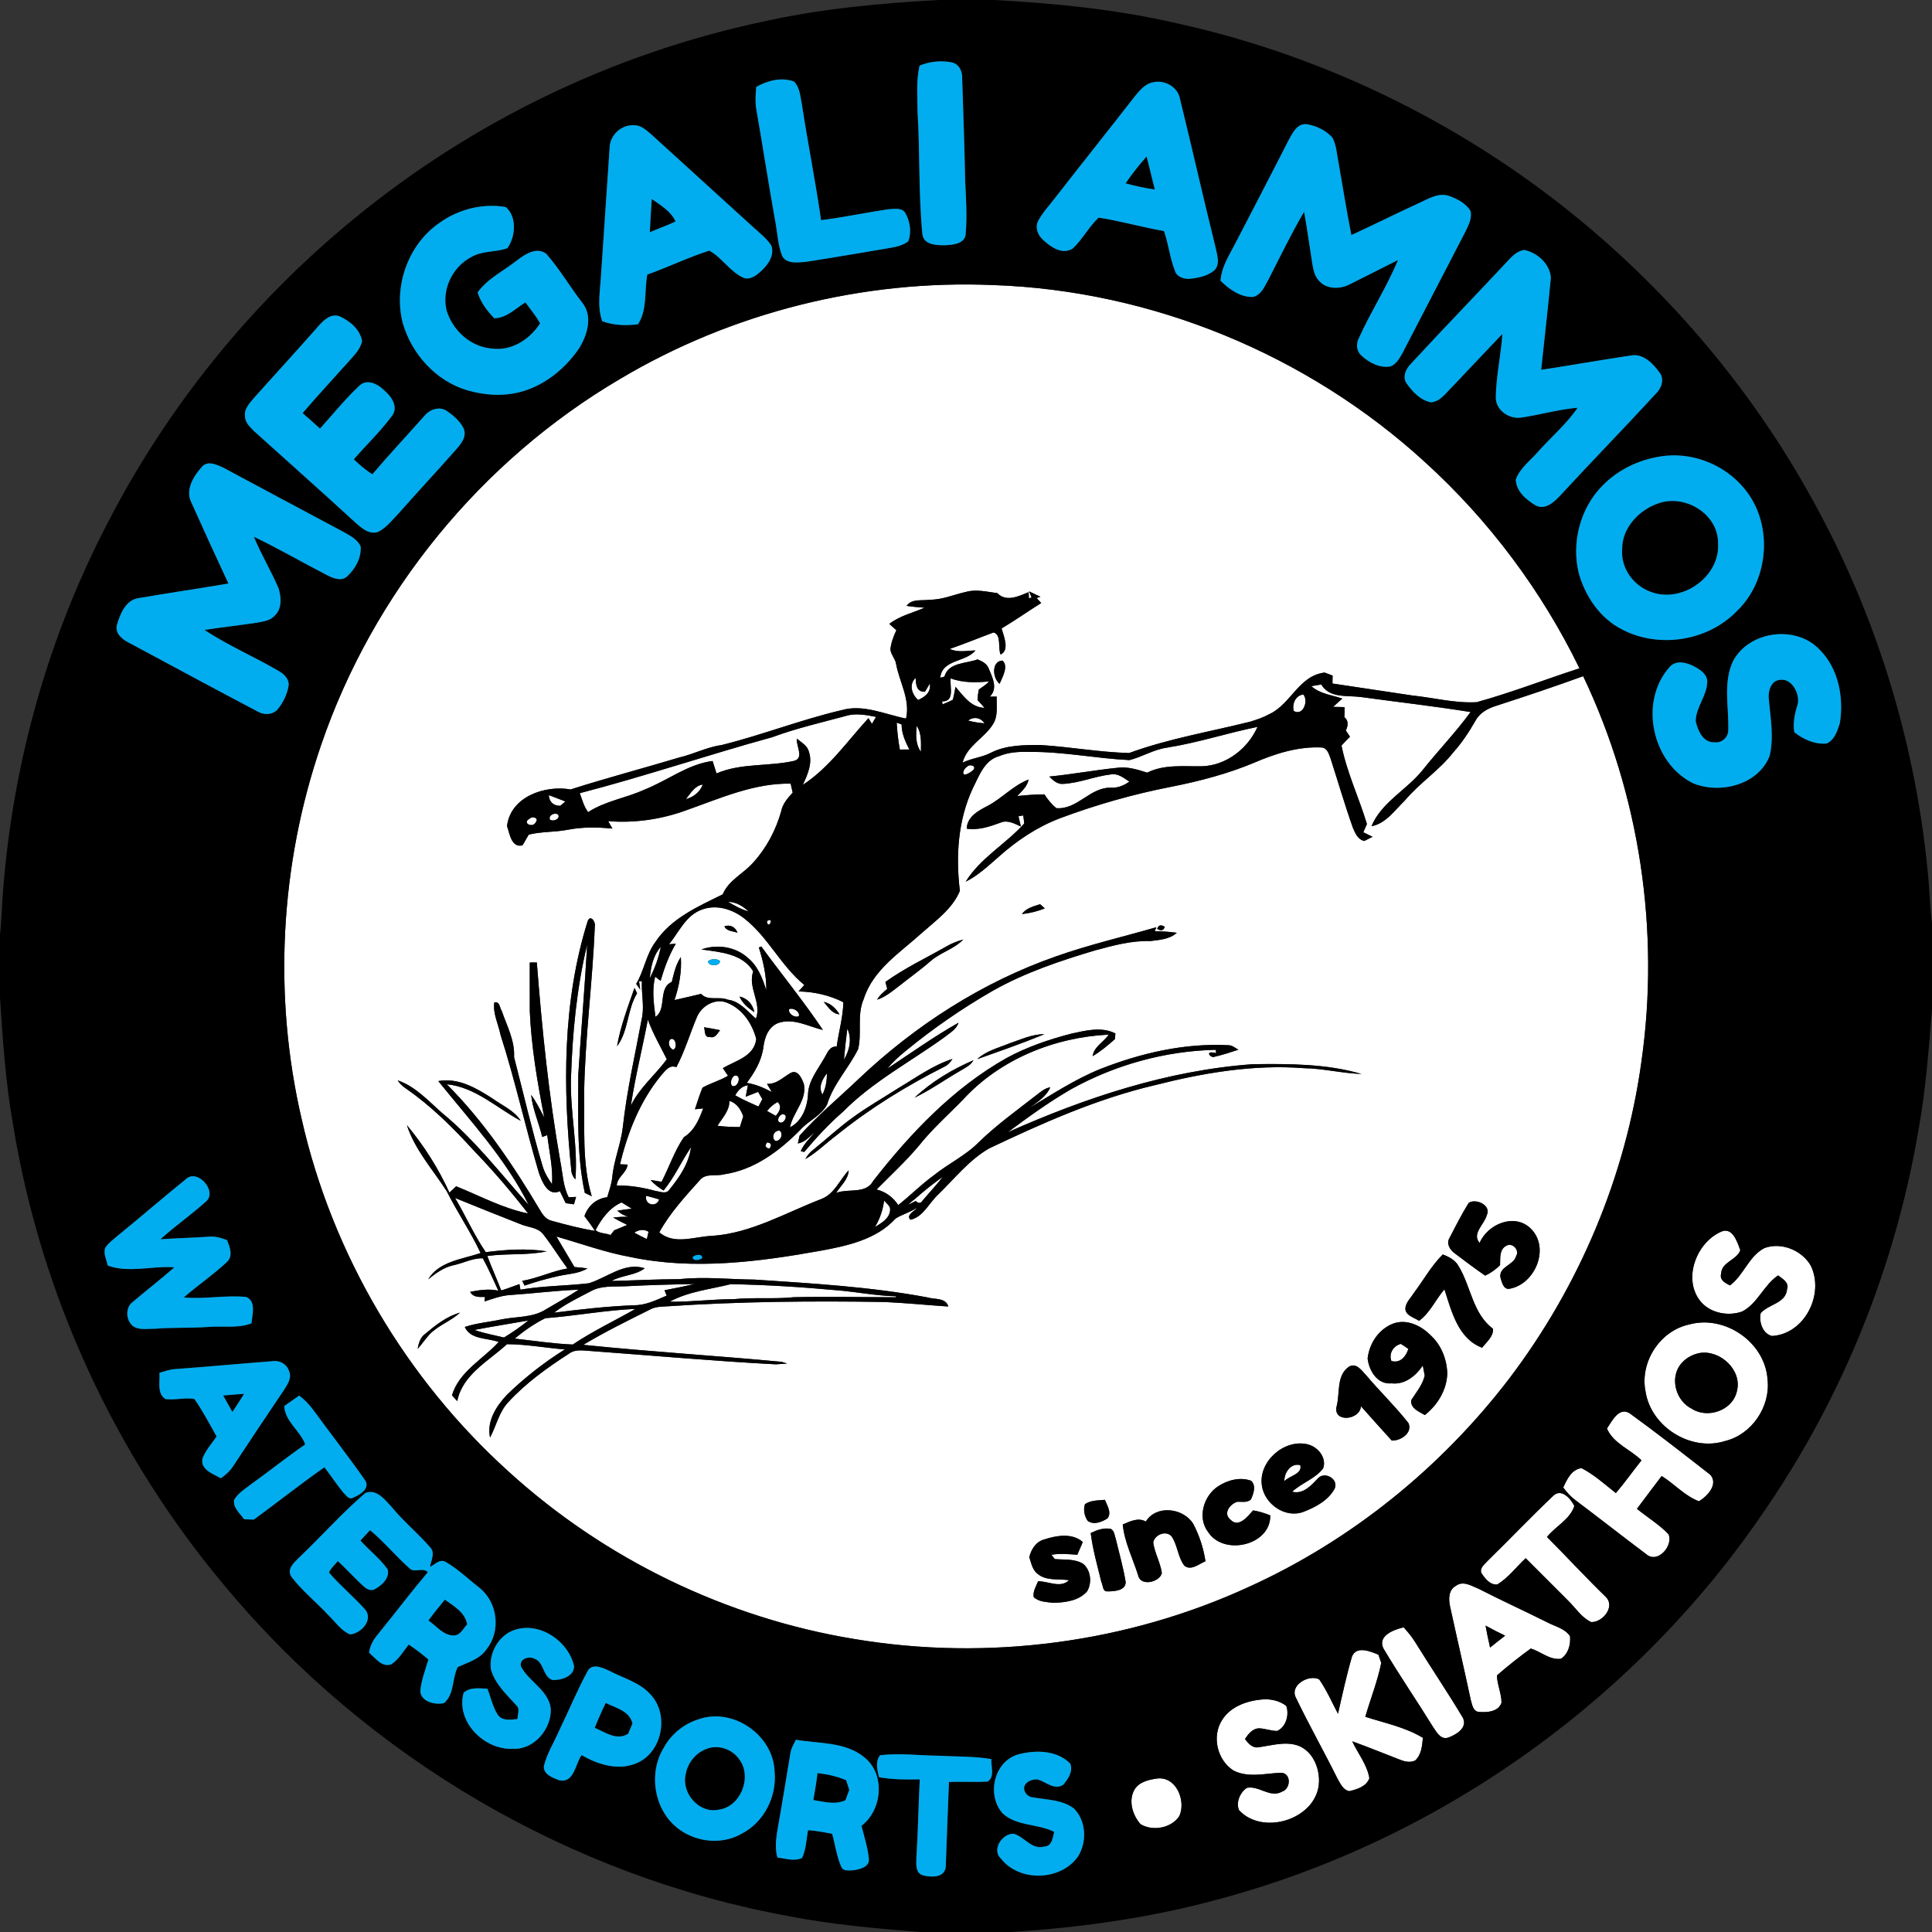 <?xml version="1.0" encoding="UTF-8"?> <svg xmlns="http://www.w3.org/2000/svg" width="640pt" height="640pt" viewBox="0 0 640 640" version="1.1"><rect x="0" y="0" width="640" height="640" fill="#333333" stroke="none"/><g id="#ffffffff"><path fill="#ffffff" opacity="1.00" d=" M 205.39 125.54 C 242.42 103.48 285.99 92.60 329.02 94.43 C 381.61 96.22 433.17 117.51 471.97 153.01 C 493.19 172.26 510.68 195.64 523.22 221.39 C 511.84 225.07 500.68 229.43 489.16 232.61 C 482.00 233.01 474.99 231.13 467.91 230.40 C 459.07 229.09 450.23 227.76 441.39 226.42 C 441.40 225.76 441.43 224.45 441.44 223.79 C 440.78 223.54 439.47 223.05 438.81 222.80 C 430.31 223.76 427.65 233.21 420.54 236.54 C 418.49 237.67 416.26 238.43 414.03 239.09 C 400.67 242.43 387.01 244.70 374.04 249.45 C 364.31 249.19 354.65 247.44 344.93 246.81 C 339.34 246.77 333.41 246.76 328.30 249.33 C 325.33 250.91 321.88 251.14 318.86 252.64 C 320.30 247.06 326.04 244.54 328.94 239.92 C 330.69 237.19 330.07 233.82 330.17 230.76 C 329.60 230.76 328.47 230.76 327.90 230.75 C 330.65 228.11 328.76 224.43 327.54 221.49 C 326.93 219.83 325.36 219.07 323.84 218.43 C 320.01 219.87 314.18 219.37 312.86 224.12 C 312.51 224.22 311.82 224.43 311.47 224.53 C 312.06 218.36 319.88 219.46 323.14 215.47 C 320.29 215.53 317.31 216.24 314.62 214.97 C 319.50 213.28 324.28 211.30 329.13 209.51 C 331.83 210.26 330.49 214.59 331.46 216.82 C 334.53 215.39 332.51 210.73 331.79 208.18 C 336.27 205.53 340.50 202.51 344.91 199.76 C 344.54 199.34 343.78 198.52 343.40 198.10 C 343.72 198.00 344.36 197.79 344.67 197.69 C 343.72 197.24 341.82 196.34 340.87 195.89 L 341.74 197.94 L 340.85 198.19 C 340.82 197.68 340.77 196.65 340.75 196.14 C 337.49 197.50 333.35 199.56 330.38 196.48 C 326.96 196.07 323.42 195.11 320.02 196.07 C 316.01 196.95 312.16 198.70 307.99 198.66 C 305.37 199.09 302.08 198.22 300.32 200.70 C 302.28 201.00 304.27 201.18 306.26 201.32 C 302.35 203.03 298.01 203.99 294.60 206.68 C 295.38 207.37 296.16 208.07 296.94 208.77 C 295.99 210.75 295.22 212.83 294.96 215.03 C 295.06 216.83 296.57 218.16 296.84 219.94 C 297.95 225.98 301.60 231.71 300.14 238.03 C 293.13 236.67 286.06 233.18 278.83 235.24 C 265.40 238.37 252.52 243.46 239.14 246.78 C 234.19 247.47 229.73 249.84 224.90 250.96 C 212.96 254.55 200.90 257.72 189.03 261.51 C 180.52 260.00 169.10 263.92 167.96 273.65 C 168.85 276.17 169.38 280.92 173.08 280.03 C 173.84 278.88 174.42 277.61 175.19 276.47 C 179.41 275.43 183.81 275.70 188.07 274.87 C 192.94 273.93 197.94 273.98 202.87 274.49 C 202.52 273.87 201.81 272.64 201.46 272.02 C 210.26 272.72 219.19 271.42 227.47 268.36 C 238.63 264.43 249.80 259.38 261.90 259.59 C 262.07 260.33 262.42 261.82 262.59 262.56 C 260.95 264.37 259.26 266.26 258.78 268.74 C 257.03 274.95 253.96 280.81 249.62 285.60 C 246.38 289.40 241.39 291.48 239.41 296.27 C 231.27 300.28 222.31 304.18 217.12 312.04 C 214.02 316.18 213.39 321.52 210.75 325.91 C 211.18 326.55 211.62 327.19 212.07 327.82 L 211.70 325.05 L 212.64 325.05 C 212.43 328.89 213.36 332.73 212.78 336.55 C 210.50 348.81 207.68 361.01 206.31 373.43 C 205.65 379.08 203.32 384.38 202.81 390.05 C 202.57 392.30 201.78 394.43 201.16 396.59 C 197.53 397.01 194.76 399.45 193.60 402.87 C 194.81 404.45 196.00 406.05 197.07 407.74 C 192.31 406.97 187.63 405.74 182.98 404.46 C 181.09 404.10 179.84 402.57 178.96 400.99 C 170.08 386.07 160.32 371.49 147.99 359.17 C 157.47 360.12 164.48 366.99 172.51 371.28 C 170.31 367.82 166.31 366.20 163.10 363.86 C 157.77 360.44 151.82 356.92 145.19 358.12 C 155.81 371.31 167.52 383.88 175.15 399.18 C 165.82 388.79 157.27 377.54 146.40 368.65 C 141.87 364.65 137.62 359.90 131.74 357.88 C 132.42 359.01 133.43 359.87 134.51 360.61 C 142.85 366.40 150.11 373.59 156.91 381.09 C 163.31 387.69 169.27 394.70 174.92 401.97 C 166.52 400.27 158.98 396.14 151.11 392.97 C 150.56 393.50 149.44 394.55 148.88 395.08 C 145.25 387.06 140.42 379.48 134.78 372.71 C 137.44 380.90 143.38 387.44 147.97 394.58 C 151.47 401.55 155.89 408.02 159.21 415.09 C 153.18 417.13 145.44 417.82 141.84 423.79 C 144.34 421.79 146.96 419.85 150.15 419.14 C 153.42 418.47 156.60 416.71 159.94 416.83 C 161.84 420.31 163.42 423.95 165.08 427.55 C 161.96 426.86 158.83 427.35 155.75 427.93 C 156.74 429.86 158.81 429.64 160.66 429.63 C 160.62 430.00 160.53 430.75 160.49 431.13 C 163.25 430.23 166.00 429.19 168.93 429.00 C 176.53 428.50 184.08 427.51 191.70 427.22 C 188.16 429.60 184.39 431.61 180.73 433.81 C 176.34 436.56 170.96 436.07 166.07 437.08 C 162.04 437.95 157.89 438.26 153.97 439.57 C 155.86 443.84 161.46 443.16 165.20 444.55 C 159.94 450.33 152.12 454.28 149.72 462.20 C 150.29 462.86 150.87 463.51 151.47 464.15 C 153.21 455.29 161.85 450.91 167.94 445.28 C 174.37 445.30 180.70 446.50 187.10 447.02 C 180.21 451.35 173.75 456.38 167.92 462.06 C 164.38 465.81 161.16 470.82 162.34 476.22 C 164.41 472.30 165.29 467.73 168.43 464.42 C 174.23 458.13 181.25 453.09 188.42 448.47 C 190.60 446.75 193.43 447.45 195.97 447.56 C 216.31 449.05 236.62 450.89 256.99 451.95 C 257.93 451.89 259.81 451.77 260.75 451.70 C 260.29 451.56 259.39 451.26 258.93 451.12 C 237.05 449.07 215.09 447.75 193.22 445.49 C 200.44 441.17 207.99 437.46 215.51 433.71 C 217.22 432.81 219.19 432.86 221.08 432.73 C 245.01 431.13 269.00 430.91 292.98 431.30 C 300.04 431.62 307.08 432.33 314.14 432.80 C 313.33 429.79 309.45 430.51 307.12 429.76 C 288.26 426.24 269.09 425.16 249.99 423.88 C 241.67 423.81 233.35 422.85 225.04 423.74 C 217.54 423.74 210.07 424.17 202.58 424.34 C 206.04 422.38 210.38 422.56 213.59 420.14 C 206.90 417.95 201.08 423.29 195.04 425.10 C 187.51 425.98 179.87 425.93 172.39 427.22 C 172.31 426.76 172.16 425.84 172.08 425.37 C 170.06 426.06 168.09 426.88 166.04 427.48 C 164.57 423.65 162.86 419.92 161.43 416.07 C 167.96 415.13 174.64 415.94 181.13 414.52 C 174.43 413.48 167.61 413.93 160.92 414.80 C 157.03 409.13 154.26 402.76 150.75 396.85 C 157.94 399.76 165.14 402.68 172.37 405.50 C 174.92 406.62 178.26 406.53 180.03 408.98 C 182.87 412.57 185.23 416.52 187.97 420.19 C 182.85 421.07 178.10 423.45 173.00 424.30 C 173.26 424.81 173.52 425.34 173.77 425.87 C 177.47 424.60 181.24 423.53 185.06 422.70 C 188.27 421.98 191.73 421.93 194.61 420.17 C 193.17 419.98 191.72 419.83 190.28 419.71 C 188.34 416.32 186.27 413.00 184.31 409.62 C 192.48 411.94 200.49 414.89 208.87 416.41 C 229.70 420.80 251.21 418.03 271.92 414.31 C 280.74 412.69 290.38 410.58 296.66 403.67 C 298.90 402.23 301.56 401.62 303.74 400.06 C 303.00 401.28 299.96 402.49 301.61 404.06 C 305.84 403.12 307.77 398.47 310.77 395.71 C 316.19 390.46 320.98 384.31 327.58 380.47 C 345.30 372.05 363.36 363.98 382.54 359.48 C 398.65 355.39 415.32 352.55 431.98 353.85 C 438.39 353.95 444.65 355.56 451.05 355.77 C 439.39 352.36 427.01 352.37 414.95 352.53 C 386.73 354.57 359.54 363.63 333.84 375.07 C 340.63 370.03 347.50 365.04 354.83 360.81 C 369.44 352.71 386.06 348.12 402.77 347.76 L 402.82 348.86 C 398.78 347.81 401.05 350.61 402.24 350.09 C 404.94 349.46 407.60 348.61 410.24 347.73 C 409.22 347.22 408.32 346.32 407.14 346.25 C 392.46 345.45 377.87 348.84 364.29 354.20 C 356.02 357.58 348.58 362.49 340.96 367.03 C 343.59 365.09 346.56 363.36 347.92 360.19 C 346.18 360.43 344.87 361.62 343.52 362.62 C 337.01 367.70 330.27 372.53 324.32 378.29 C 319.95 382.76 314.20 385.43 309.36 389.32 C 305.20 392.34 301.57 396.00 297.56 399.20 C 295.86 396.62 293.40 394.78 290.39 394.04 C 295.11 389.26 300.07 384.69 304.40 379.53 C 308.82 373.95 314.20 369.24 319.14 364.13 C 331.39 350.82 349.39 343.60 367.28 342.73 C 365.64 345.19 362.36 346.74 361.95 349.86 C 364.63 348.29 367.01 346.27 369.33 344.22 C 369.37 343.75 369.45 342.81 369.49 342.34 C 364.92 340.00 359.61 341.38 354.88 342.41 C 347.46 344.34 340.13 346.83 333.38 350.52 C 315.75 360.47 301.62 375.38 289.26 391.19 C 286.87 395.67 280.99 393.60 276.99 395.17 C 278.46 392.76 281.04 390.73 281.13 387.69 C 278.12 390.84 276.42 395.56 272.07 397.19 C 260.23 401.74 248.89 408.49 235.96 409.39 C 230.15 409.57 223.38 412.54 218.40 408.22 C 221.97 401.75 227.01 396.31 231.91 390.84 C 233.90 388.53 237.37 389.75 240.00 388.98 C 249.97 387.49 258.24 381.23 265.14 374.25 C 267.85 371.22 272.04 369.59 273.98 365.90 C 276.03 359.07 281.20 353.80 284.28 347.49 C 285.58 342.06 283.80 336.20 286.12 330.93 C 289.20 321.18 298.25 315.54 305.42 309.01 C 310.05 304.90 315.56 301.00 317.97 295.11 C 316.59 283.69 317.30 271.78 322.23 261.20 C 324.30 257.14 326.05 251.83 330.96 250.49 C 334.12 249.15 337.59 248.98 340.98 249.08 C 352.12 248.95 363.09 251.26 374.18 251.79 C 378.39 250.71 382.20 248.28 386.58 247.66 C 396.72 246.07 406.50 242.83 416.56 240.79 C 413.35 248.07 406.10 253.65 398.01 253.84 C 391.96 253.92 385.64 253.15 380.02 255.95 C 376.77 254.90 373.36 253.84 369.91 254.37 C 362.44 255.13 355.06 256.52 347.60 257.24 C 348.78 258.46 350.20 259.78 352.05 259.68 C 357.53 259.43 362.68 257.13 368.10 256.52 C 370.42 256.13 372.30 257.76 374.11 258.92 C 372.29 260.25 370.22 261.06 367.95 260.94 C 361.06 260.77 356.94 268.27 349.90 267.71 C 348.34 266.41 347.06 264.85 345.98 263.15 C 342.97 263.12 339.97 263.41 336.99 263.70 C 338.48 262.06 340.30 260.56 340.73 258.24 C 335.61 260.20 331.92 264.48 327.11 266.99 C 324.04 268.58 320.37 270.55 320.24 274.51 C 324.12 275.08 327.80 273.85 331.38 272.53 C 333.73 271.48 336.07 272.87 338.19 273.79 C 337.92 272.66 337.65 271.53 337.38 270.41 C 337.77 270.33 338.56 270.19 338.95 270.12 C 339.10 271.01 339.21 271.90 339.28 272.81 C 333.28 279.53 324.72 284.22 319.90 292.07 C 324.00 290.03 327.36 286.84 330.79 283.86 C 336.76 278.50 343.55 273.95 351.08 271.08 C 363.11 266.57 375.51 263.06 388.12 260.60 C 397.45 258.76 406.69 256.33 415.48 252.65 C 422.54 249.60 430.16 247.21 437.93 247.62 C 439.72 247.85 440.18 249.77 440.74 251.18 C 443.21 258.83 445.45 266.56 448.14 274.14 C 448.87 275.93 449.82 278.14 451.94 278.58 C 452.62 278.24 454.00 277.55 454.69 277.20 C 453.66 276.69 452.64 276.19 451.61 275.70 C 451.91 275.02 452.51 273.65 452.81 272.97 C 450.19 264.25 446.18 255.95 444.39 246.97 C 445.29 245.97 446.24 245.00 447.20 244.04 C 446.85 243.53 446.16 242.50 445.82 241.98 C 446.54 240.53 446.84 238.70 445.33 237.58 C 445.42 236.47 445.45 235.35 445.38 234.24 C 444.44 234.22 442.56 234.17 441.61 234.15 C 442.62 233.23 443.64 232.32 444.66 231.41 C 441.20 230.24 437.22 229.85 434.40 227.31 C 435.46 227.10 436.60 226.92 437.70 226.75 C 440.43 231.44 446.37 230.28 450.93 230.91 C 463.00 232.57 475.11 233.93 487.14 235.87 C 482.22 242.61 476.42 248.63 471.22 255.15 C 465.99 261.66 457.61 265.78 454.32 273.70 C 459.14 272.78 462.02 268.40 465.34 265.21 C 470.21 259.40 476.72 255.24 481.40 249.26 C 484.27 246.05 486.66 242.45 488.79 238.71 C 490.23 236.05 492.99 234.60 495.78 233.76 C 505.39 230.66 514.95 227.43 524.45 224.00 C 543.24 263.43 549.91 308.47 543.74 351.68 C 538.52 389.73 523.10 426.22 499.88 456.77 C 477.35 486.20 447.69 510.22 413.91 525.58 C 373.34 544.31 327.09 550.33 283.05 542.95 C 240.58 535.99 200.28 516.45 168.47 487.47 C 134.52 456.81 110.14 415.62 99.99 370.98 C 90.42 330.09 92.72 286.58 106.35 246.86 C 123.58 196.36 159.40 152.57 205.39 125.54 M 331.13 226.52 C 332.04 224.36 334.19 220.67 332.08 218.82 C 328.35 219.01 328.79 224.72 331.13 226.52 M 338.54 302.80 C 341.13 302.51 343.69 301.89 346.11 300.92 C 345.72 300.57 344.94 299.87 344.55 299.53 C 342.39 300.23 339.90 300.82 338.54 302.80 M 194.64 305.25 C 186.28 331.98 186.46 360.51 189.29 388.11 C 189.47 389.09 189.91 389.96 190.61 390.71 C 191.52 379.46 188.77 368.31 189.15 357.06 C 189.63 342.22 191.02 327.34 194.51 312.88 C 193.70 327.27 192.48 341.65 191.56 356.03 C 191.59 369.09 190.96 382.30 193.72 395.16 C 194.30 395.44 195.46 395.99 196.03 396.27 C 192.71 385.19 193.74 373.44 193.50 362.03 C 193.80 343.62 196.32 325.33 197.03 306.94 C 197.45 305.41 195.50 302.72 194.64 305.25 M 383.33 307.69 C 384.60 308.49 385.44 308.26 385.86 307.02 C 384.59 306.21 383.74 306.44 383.33 307.69 M 349.85 316.80 C 325.40 325.33 303.17 339.66 284.42 357.43 C 277.88 363.67 270.88 369.45 264.87 376.21 C 264.73 376.86 264.44 378.14 264.30 378.78 C 266.71 378.39 268.21 376.46 269.94 374.98 C 268.34 377.06 266.28 378.86 265.26 381.34 C 265.55 381.41 266.13 381.54 266.42 381.60 C 270.38 376.88 274.57 372.32 279.25 368.28 C 289.09 358.30 301.63 351.72 312.89 343.57 C 314.62 342.17 316.79 341.04 317.52 338.79 C 309.37 343.38 301.74 348.85 293.93 354.00 C 295.72 351.82 297.82 349.93 300.00 348.15 C 309.09 340.69 318.81 333.97 329.02 328.12 C 339.62 322.16 351.21 318.27 362.82 314.81 C 368.76 313.21 374.80 311.55 381.02 311.74 C 384.04 311.36 387.46 311.16 389.83 309.00 C 387.41 308.64 384.97 308.52 382.54 308.45 L 383.06 307.15 C 371.99 310.35 360.72 312.95 349.85 316.80 M 313.40 313.58 C 306.66 317.41 299.60 320.74 293.29 325.29 C 293.49 326.04 293.70 326.81 293.91 327.57 C 292.67 328.65 291.36 329.70 290.56 331.17 C 293.29 330.26 295.52 328.41 297.76 326.68 C 301.32 323.85 305.03 321.22 308.45 318.22 C 311.71 315.46 316.08 314.35 319.08 311.24 C 317.09 311.76 315.17 312.53 313.40 313.58 M 175.49 318.85 C 175.52 324.22 175.47 329.59 175.50 334.96 C 176.01 346.82 178.02 358.56 180.30 370.20 C 178.90 367.66 177.69 365.00 175.94 362.69 C 176.46 367.50 178.52 371.95 179.61 376.64 C 180.03 376.48 180.86 376.17 181.28 376.02 C 181.93 381.42 183.22 386.80 182.87 392.28 C 181.54 390.41 180.34 388.41 179.71 386.19 C 176.18 374.29 173.39 362.18 170.29 350.17 C 170.58 344.73 167.94 339.85 166.20 334.86 C 165.53 333.85 165.54 331.59 163.74 332.07 C 163.23 335.77 165.12 339.32 165.83 342.90 C 170.65 357.89 174.01 373.30 178.48 388.40 C 179.47 391.31 181.54 396.52 185.46 394.59 C 186.08 395.92 186.73 397.24 187.40 398.57 C 188.08 398.67 189.45 398.86 190.13 398.95 C 190.31 398.34 190.65 397.11 190.83 396.49 C 190.22 396.52 189.00 396.58 188.39 396.61 C 186.51 392.97 186.43 388.77 185.64 384.84 C 181.80 363.00 179.55 340.92 177.83 318.83 C 177.25 318.83 176.07 318.85 175.49 318.85 M 210.18 327.28 C 207.97 333.62 205.55 339.95 204.40 346.59 C 208.23 341.55 207.72 334.45 211.04 329.04 C 210.76 328.44 210.47 327.86 210.18 327.28 M 334.46 345.60 C 330.79 347.12 326.71 348.08 323.72 350.85 C 331.18 348.21 338.67 345.60 345.99 342.59 C 341.94 342.55 338.22 344.35 334.46 345.60 M 297.50 360.51 C 292.45 363.76 287.20 366.72 282.35 370.29 C 277.87 373.51 273.85 377.29 269.55 380.74 C 268.41 381.61 267.45 382.69 266.77 383.97 C 270.58 381.77 273.70 378.62 277.21 376.00 C 288.11 367.19 300.10 359.80 312.60 353.48 C 313.86 352.94 314.82 351.95 315.52 350.78 C 308.96 352.90 303.37 357.03 297.50 360.51 M 302.96 363.62 C 308.22 361.08 312.99 357.66 318.04 354.75 C 319.65 353.76 321.52 352.96 322.47 351.22 C 315.37 354.27 308.61 358.32 302.96 363.62 M 486.53 398.46 C 484.21 402.20 482.21 406.13 480.20 410.04 C 478.98 411.93 480.32 414.06 481.91 415.19 C 485.21 417.71 488.56 420.19 491.98 422.57 C 493.82 421.72 495.47 420.52 496.92 419.10 C 497.03 416.85 496.59 413.95 498.98 412.67 C 501.03 411.47 503.46 414.15 502.24 416.09 C 501.41 419.14 496.62 419.51 497.01 423.05 C 497.44 424.50 497.96 427.24 499.98 426.93 C 508.50 425.51 513.60 413.42 507.10 407.00 C 501.75 401.71 492.82 405.46 490.14 411.73 C 487.44 408.65 491.74 405.58 492.52 402.53 C 494.10 399.20 488.89 396.91 486.53 398.46 M 468.30 428.40 C 467.38 429.90 465.93 431.21 465.60 432.99 C 465.12 435.68 468.34 436.37 470.08 437.54 C 473.76 434.87 475.55 430.48 478.49 427.12 C 480.84 434.36 483.00 443.47 490.97 446.45 C 492.41 444.54 494.76 442.81 494.58 440.17 C 487.85 435.17 487.30 426.25 483.23 419.51 C 482.13 417.46 480.02 416.34 477.94 415.55 C 474.12 419.35 471.51 424.12 468.30 428.40 M 140.83 441.87 C 139.20 443.04 138.69 445.00 138.34 446.86 C 139.72 445.29 140.91 443.55 142.31 442.00 C 145.23 439.01 149.34 437.63 152.41 434.82 C 147.99 436.03 144.28 438.98 140.83 441.87 M 461.43 438.49 C 456.68 440.34 453.60 445.04 453.04 450.02 C 453.53 454.11 456.26 458.71 460.98 458.25 C 465.38 458.76 469.00 455.79 471.32 452.36 C 471.52 453.47 471.73 454.58 471.96 455.69 C 471.22 458.80 469.14 461.21 467.47 463.83 C 467.20 466.60 470.08 467.59 471.99 468.76 C 476.22 465.44 479.30 460.40 479.43 454.93 C 479.27 450.18 477.39 445.44 473.81 442.24 C 470.67 439.06 465.86 436.80 461.43 438.49 M 446.85 452.74 C 442.54 455.70 443.98 461.67 442.72 466.10 C 441.76 471.35 450.50 470.43 450.84 465.84 C 454.20 469.66 457.63 473.44 461.05 477.21 C 463.96 477.34 468.06 474.65 466.55 471.38 C 462.15 465.79 456.99 460.85 452.42 455.41 C 450.97 453.89 449.25 451.32 446.85 452.74 M 418.01 492.08 C 418.85 498.24 425.80 503.11 431.83 500.80 C 435.81 499.27 440.00 497.02 442.11 493.17 C 443.55 490.01 438.96 487.36 436.73 489.58 C 434.42 491.95 431.81 495.12 428.04 494.15 C 431.21 491.23 435.66 489.88 438.32 486.41 C 439.59 482.77 436.40 479.09 432.91 478.39 C 425.25 476.75 416.85 484.19 418.01 492.08 M 403.58 492.31 C 398.70 495.45 396.50 502.80 400.28 507.61 C 405.51 515.51 421.03 511.88 420.79 501.98 C 418.95 501.26 417.06 500.64 415.11 500.34 C 413.33 502.29 410.36 506.26 407.62 503.43 C 405.03 501.31 407.44 498.24 409.88 497.47 C 411.36 497.45 413.21 497.84 414.40 496.69 C 415.23 494.81 416.18 492.25 414.50 490.54 C 410.85 489.18 406.74 490.27 403.58 492.31 M 359.41 498.27 C 358.80 500.09 359.22 502.23 360.31 503.80 C 362.25 505.28 365.05 504.18 366.89 502.97 C 368.33 501.04 366.75 498.70 365.99 496.84 C 363.76 497.04 361.35 496.96 359.41 498.27 M 379.56 504.03 C 377.00 502.58 374.34 503.99 371.92 505.01 C 372.51 510.89 375.27 516.28 377.03 521.87 C 377.82 525.64 384.17 524.14 384.88 521.11 C 384.40 517.62 382.51 514.48 382.02 510.99 C 382.44 508.42 386.20 506.83 388.09 508.91 C 390.10 511.85 390.15 515.75 392.30 518.62 C 394.51 520.49 397.19 518.05 399.33 517.18 C 398.67 512.85 397.29 508.60 395.24 504.74 C 391.93 499.49 383.04 498.41 379.56 504.03 M 361.31 507.83 C 361.99 513.34 363.53 518.70 364.85 524.09 C 365.40 525.03 365.22 527.35 366.83 527.15 C 368.97 527.20 372.99 526.96 372.89 524.02 C 372.09 519.23 370.76 514.55 369.63 509.84 C 369.21 508.68 369.20 507.10 367.96 506.46 C 365.62 506.00 363.38 506.85 361.31 507.83 M 345.92 509.96 C 343.17 510.69 341.61 513.23 340.96 515.83 C 341.61 517.73 341.96 519.98 343.65 521.30 C 346.53 523.79 350.65 522.94 354.14 523.46 C 351.27 526.23 347.28 523.76 343.88 523.82 C 343.21 525.50 342.11 527.15 342.43 529.06 C 344.16 530.71 346.75 530.67 348.97 530.96 C 352.90 530.84 357.44 530.30 360.15 527.10 C 361.79 524.29 361.35 520.24 358.87 518.08 C 356.06 516.29 352.57 516.75 349.41 516.46 C 349.13 516.10 348.57 515.39 348.29 515.04 C 351.14 514.53 354.02 514.83 356.88 515.03 C 357.49 513.62 358.09 512.20 358.69 510.81 C 355.21 507.74 349.96 508.64 345.92 509.96 Z"></path><path fill="#ffffff" opacity="1.00" d=" M 314.92 224.74 C 319.00 226.20 323.34 226.17 327.61 225.72 C 326.70 226.88 325.39 227.55 324.25 228.41 C 324.02 229.55 323.87 230.71 323.81 231.89 C 324.60 232.73 325.39 233.59 326.13 234.49 C 321.67 234.35 319.16 230.56 316.53 227.52 C 316.28 228.95 315.99 230.37 315.66 231.78 C 314.57 232.39 313.40 232.83 312.27 233.32 L 312.05 232.35 C 316.41 232.42 314.57 227.51 314.92 224.74 Z"></path><path fill="#ffffff" opacity="1.00" d=" M 304.10 231.87 C 302.03 229.93 301.00 226.75 303.31 224.56 C 303.46 226.79 303.51 229.24 306.41 229.15 C 306.81 228.47 307.62 227.11 308.02 226.43 C 308.49 229.27 306.43 230.92 304.10 231.87 Z"></path><path fill="#ffffff" opacity="1.00" d=" M 428.55 235.50 C 427.98 233.16 429.15 230.32 431.77 230.06 C 433.57 232.33 431.54 237.35 428.55 235.50 Z"></path><path fill="#ffffff" opacity="1.00" d=" M 280.03 237.21 C 283.39 236.13 286.86 236.83 290.22 237.48 C 289.76 238.25 289.29 239.01 288.83 239.78 C 288.54 239.31 287.97 238.37 287.69 237.89 C 280.70 245.50 274.73 254.25 265.94 260.00 C 267.52 256.58 269.29 252.72 267.92 248.92 C 267.42 246.92 265.39 245.93 263.98 244.66 C 263.63 247.00 266.49 251.13 263.08 252.04 C 254.57 253.97 245.51 252.70 237.36 256.21 C 236.93 254.83 236.50 253.46 236.05 252.09 C 227.82 253.14 221.15 258.56 213.60 261.52 C 207.48 264.36 200.55 265.29 194.85 269.02 C 193.40 267.20 192.86 264.88 192.06 262.75 C 213.51 257.19 234.51 250.06 255.86 244.19 C 263.73 241.27 271.94 239.39 280.03 237.21 Z"></path><path fill="#ffffff" opacity="1.00" d=" M 320.70 238.70 C 322.57 237.28 324.83 237.68 326.14 239.61 C 324.30 239.46 322.47 239.19 320.70 238.70 Z"></path><path fill="#ffffff" opacity="1.00" d=" M 297.04 239.38 C 297.45 239.53 298.26 239.83 298.67 239.98 C 298.67 242.97 299.90 245.68 301.24 248.28 C 300.45 248.28 298.88 248.29 298.09 248.30 C 297.53 245.35 297.22 242.37 297.04 239.38 Z"></path><path fill="#ffffff" opacity="1.00" d=" M 303.68 240.46 C 305.36 242.96 305.09 246.16 305.06 249.03 C 303.24 246.52 303.37 243.39 303.68 240.46 Z"></path><path fill="#ffffff" opacity="1.00" d=" M 320.39 253.97 C 321.19 252.98 323.66 253.70 322.39 255.06 C 321.61 255.83 320.70 256.35 319.67 256.64 C 318.30 256.28 319.65 254.34 320.39 253.97 Z"></path><path fill="#ffffff" opacity="1.00" d=" M 227.20 264.72 C 228.76 262.83 230.13 260.24 232.81 259.89 C 231.85 262.41 229.76 264.04 227.20 264.72 Z"></path><path fill="#ffffff" opacity="1.00" d=" M 181.80 263.40 C 183.63 264.07 185.46 264.79 187.29 265.50 C 186.87 265.85 186.03 266.56 185.62 266.92 C 183.38 267.00 181.91 265.63 181.80 263.40 Z"></path><path fill="#ffffff" opacity="1.00" d=" M 182.19 271.51 C 181.50 270.06 183.95 268.92 184.94 269.93 C 185.65 271.33 183.15 272.30 182.19 271.51 Z"></path><path fill="#ffffff" opacity="1.00" d=" M 175.44 271.22 C 176.32 270.19 178.69 270.99 177.45 272.41 C 176.44 274.47 172.78 272.56 175.44 271.22 Z"></path><path fill="#ffffff" opacity="1.00" d=" M 241.19 298.74 C 243.82 298.76 246.09 300.17 247.97 301.91 C 245.53 301.26 243.33 300.01 241.19 298.74 Z"></path><path fill="#ffffff" opacity="1.00" d=" M 232.51 301.32 C 237.31 299.49 242.70 301.21 246.59 304.28 C 254.46 310.44 258.71 319.99 266.44 326.28 C 265.96 326.82 265.01 327.89 264.53 328.42 C 269.68 328.55 274.76 329.65 279.37 332.00 C 279.28 336.98 277.81 341.78 277.17 346.69 C 274.59 346.50 273.98 349.18 272.82 350.89 C 270.78 354.47 267.99 357.87 267.68 362.15 C 267.56 366.49 265.77 371.37 261.70 373.45 C 262.64 368.44 267.38 364.48 266.30 359.11 C 265.67 357.38 264.41 354.32 262.07 355.34 C 259.47 356.75 257.30 359.22 254.07 359.03 C 254.60 359.93 255.13 360.84 255.66 361.75 C 253.05 360.35 250.32 359.17 247.38 358.72 C 250.00 355.22 252.30 351.35 252.88 346.94 C 253.26 343.69 254.52 340.12 257.86 338.86 C 262.89 337.16 267.79 340.05 272.60 341.19 C 266.22 331.67 258.94 322.78 252.18 313.53 C 251.98 313.62 251.58 313.79 251.38 313.88 C 252.81 318.46 253.94 323.21 253.83 328.04 C 252.61 324.05 251.01 319.94 247.67 317.24 C 243.58 313.57 237.44 312.68 232.34 314.52 C 238.48 315.40 245.94 315.85 249.51 321.77 C 247.62 327.15 252.41 332.14 250.41 337.46 C 247.59 334.98 245.06 331.64 241.06 331.15 C 238.22 329.95 234.45 331.71 232.27 329.23 C 229.33 329.94 226.38 330.61 223.43 331.28 C 224.98 326.71 225.86 321.87 225.54 317.03 C 223.88 319.50 223.23 322.43 222.54 325.27 C 217.88 327.24 220.96 334.49 217.13 336.82 C 216.55 332.39 215.94 327.92 217.02 323.52 C 217.47 323.87 218.38 324.57 218.83 324.91 C 220.07 320.65 221.60 316.46 223.88 312.60 L 221.63 312.80 C 224.92 308.74 227.23 303.17 232.51 301.32 M 239.97 306.84 C 240.68 308.53 242.86 308.42 244.30 309.00 C 243.65 307.08 241.86 306.20 239.97 306.84 M 234.58 318.36 C 234.32 320.23 238.84 320.17 238.45 318.26 C 237.34 317.52 235.65 317.58 234.58 318.36 M 244.96 330.11 C 245.97 332.35 247.87 333.99 249.90 335.29 C 249.34 332.66 247.58 330.68 244.96 330.11 M 272.87 331.87 C 274.33 333.53 275.61 335.85 278.09 336.01 C 276.89 334.02 275.19 332.39 272.87 331.87 Z"></path><path fill="#ffffff" opacity="1.00" d=" M 254.05 305.14 C 256.80 303.38 254.39 308.47 254.05 305.14 Z"></path><path fill="#ffffff" opacity="1.00" d=" M 215.23 324.04 C 215.62 320.34 216.35 316.49 218.91 313.63 C 218.19 317.25 216.94 320.77 215.23 324.04 Z"></path><path fill="#ffffff" opacity="1.00" d=" M 230.88 336.88 C 232.45 333.15 237.00 330.53 240.93 332.20 C 245.96 334.25 249.18 339.07 250.52 344.19 C 249.80 350.04 243.69 351.31 239.45 353.84 C 239.88 354.47 240.73 355.73 241.16 356.36 C 238.49 357.98 235.41 358.77 232.71 360.30 C 231.74 362.64 231.01 365.06 230.21 367.46 C 230.89 367.39 232.26 367.24 232.95 367.17 C 231.59 370.79 230.02 374.59 226.55 376.69 C 223.44 381.23 221.69 386.59 219.16 391.48 C 218.25 391.33 216.43 391.03 215.52 390.88 C 216.72 392.31 218.23 393.42 219.82 394.37 C 223.44 389.96 225.73 384.70 228.92 380.01 C 228.22 385.35 225.10 389.99 221.75 394.06 C 220.74 395.73 218.59 394.69 217.09 394.50 C 212.92 393.37 208.65 392.63 204.31 392.72 C 204.48 389.79 207.59 388.60 207.90 385.78 C 207.27 385.75 206.02 385.70 205.39 385.67 C 207.94 375.06 212.08 364.60 219.10 356.13 C 220.40 354.69 221.80 352.58 224.05 353.53 C 226.86 348.20 228.55 342.41 230.88 336.88 M 233.22 340.29 C 233.64 341.50 233.19 343.78 235.13 343.49 C 236.84 344.10 237.67 342.35 238.53 341.26 C 236.77 340.89 235.00 340.58 233.22 340.29 Z"></path><path fill="#ffffff" opacity="1.00" d=" M 261.44 334.28 C 262.72 333.72 265.14 335.15 264.61 336.64 C 263.29 337.27 260.95 335.78 261.44 334.28 Z"></path><path fill="#ffffff" opacity="1.00" d=" M 214.61 337.76 C 216.27 342.34 218.72 346.55 220.89 350.90 C 217.04 356.13 211.83 360.31 208.98 366.25 C 210.43 356.67 212.81 347.27 214.61 337.76 Z"></path><path fill="#ffffff" opacity="1.00" d=" M 279.57 351.02 C 279.88 347.59 280.24 344.16 280.69 340.75 C 282.29 344.11 281.42 347.95 279.57 351.02 Z"></path><path fill="#ffffff" opacity="1.00" d=" M 222.06 344.27 C 223.85 343.41 224.51 347.23 223.04 347.71 C 221.68 347.33 221.11 345.30 222.06 344.27 Z"></path><path fill="#ffffff" opacity="1.00" d=" M 243.21 356.35 C 245.94 355.65 244.57 360.76 242.42 359.65 C 241.85 358.61 242.26 357.03 243.21 356.35 Z"></path><path fill="#ffffff" opacity="1.00" d=" M 272.45 362.58 C 271.00 360.17 272.38 357.55 273.91 355.58 C 273.96 358.00 273.54 360.40 272.45 362.58 Z"></path><path fill="#ffffff" opacity="1.00" d=" M 243.55 362.85 C 244.48 361.19 245.74 359.78 247.75 359.50 C 247.57 360.45 247.21 362.35 247.03 363.30 C 248.40 362.77 249.76 362.24 251.13 361.70 C 251.48 362.30 252.18 363.50 252.53 364.10 C 252.21 364.71 251.57 365.94 251.25 366.56 C 248.64 365.40 246.03 364.26 243.55 362.85 Z"></path><path fill="#ffffff" opacity="1.00" d=" M 241.62 364.70 C 244.09 365.39 245.40 367.53 246.21 369.81 C 245.82 370.98 245.45 372.16 245.09 373.35 C 242.61 373.33 240.14 373.26 237.69 372.93 C 239.27 370.29 241.68 368.00 241.62 364.70 Z"></path><path fill="#ffffff" opacity="1.00" d=" M 254.10 368.03 C 255.05 366.79 256.24 365.78 257.62 365.05 C 259.14 366.63 258.20 368.24 256.98 369.63 C 256.02 369.09 255.06 368.56 254.10 368.03 Z"></path><path fill="#ffffff" opacity="1.00" d=" M 259.33 369.11 C 261.17 369.19 260.05 371.86 258.73 371.89 C 256.89 371.81 258.02 369.14 259.33 369.11 Z"></path><path fill="#ffffff" opacity="1.00" d=" M 257.34 374.71 C 259.03 373.80 259.28 376.51 258.33 377.33 C 256.26 379.51 255.18 375.51 257.34 374.71 Z"></path><path fill="#ffffff" opacity="1.00" d=" M 254.11 378.43 C 255.49 378.61 255.75 379.29 254.89 380.47 C 253.52 380.26 253.26 379.58 254.11 378.43 Z"></path><path fill="#ffffff" opacity="1.00" d=" M 303.14 397.13 C 306.07 394.52 309.14 392.07 312.34 389.81 C 310.23 392.55 307.84 395.05 305.62 397.70 C 305.09 398.77 304.05 398.67 303.37 397.83 C 302.71 398.16 301.39 398.82 300.74 399.15 C 301.50 398.42 302.30 397.75 303.14 397.13 Z"></path><path fill="#ffffff" opacity="1.00" d=" M 214.05 396.13 C 215.50 396.47 216.94 396.88 218.36 397.33 C 217.40 400.16 213.42 399.10 214.05 396.13 Z"></path><path fill="#ffffff" opacity="1.00" d=" M 292.86 397.71 C 293.66 398.68 295.11 399.53 294.85 401.02 C 294.54 403.77 291.92 405.16 289.84 406.48 C 291.45 403.79 292.48 400.83 292.86 397.71 Z"></path><path fill="#ffffff" opacity="1.00" d=" M 197.30 407.49 C 199.25 403.71 201.92 400.09 205.91 398.32 C 207.04 398.99 208.18 399.69 209.30 400.40 C 207.69 400.58 206.09 400.80 204.50 401.05 C 205.54 402.05 206.77 402.71 208.20 403.04 C 206.50 403.06 204.80 403.13 203.11 403.30 C 204.62 404.23 206.19 404.97 207.78 405.77 C 206.35 406.37 204.91 406.97 203.47 407.56 C 203.16 407.95 202.55 408.74 202.24 409.13 C 200.71 408.45 198.47 408.66 197.30 407.49 Z"></path><path fill="#ffffff" opacity="1.00" d=" M 210.11 408.33 C 211.55 407.36 213.31 407.06 214.84 408.05 C 214.70 408.65 214.42 409.86 214.28 410.46 C 212.86 409.78 211.47 409.10 210.11 408.33 Z"></path><path fill="#ffffff" opacity="1.00" d=" M 570.08 408.05 C 573.92 406.26 575.52 411.48 576.50 414.17 C 575.24 417.51 570.28 418.02 570.14 421.92 C 569.57 424.07 571.51 425.02 573.08 425.81 C 577.67 422.40 579.29 416.10 584.55 413.41 C 590.15 411.41 596.86 414.15 599.82 419.22 C 604.45 428.61 597.88 441.91 587.03 442.56 C 583.89 441.87 582.60 437.84 583.26 435.00 C 585.85 431.98 591.56 431.80 591.99 427.07 C 592.79 424.89 590.44 423.57 589.02 422.50 C 584.24 425.67 582.30 431.80 577.08 434.47 C 572.55 436.06 566.89 435.06 563.61 431.43 C 557.19 424.13 561.78 411.73 570.08 408.05 Z"></path><path fill="#ffffff" opacity="1.00" d=" M 207.01 426.10 C 214.71 425.69 222.42 425.49 230.12 425.35 C 226.81 426.10 223.47 426.77 220.13 427.41 C 220.31 427.85 220.66 428.74 220.84 429.19 C 217.37 430.67 213.88 432.41 210.01 432.38 C 201.15 432.73 192.34 433.73 183.55 434.84 C 187.29 431.96 191.58 429.90 195.75 427.72 C 199.17 425.82 203.24 426.26 207.01 426.10 Z"></path><path fill="#ffffff" opacity="1.00" d=" M 221.85 431.20 C 228.11 427.80 235.28 427.10 242.07 425.40 C 253.74 425.60 265.41 426.34 277.04 427.40 C 283.64 427.92 290.15 429.26 296.79 429.41 L 296.84 429.74 C 285.58 429.71 274.31 429.48 263.05 429.71 C 256.37 430.41 249.64 429.70 242.96 430.37 C 235.91 430.36 228.90 431.32 221.85 431.20 Z"></path><path fill="#ffffff" opacity="1.00" d=" M 180.64 436.67 C 190.61 435.91 200.48 434.02 210.48 433.59 C 203.59 437.56 196.35 440.94 189.74 445.39 C 183.29 445.14 176.91 444.13 170.50 443.43 C 173.64 440.83 176.99 438.48 180.64 436.67 Z"></path><path fill="#ffffff" opacity="1.00" d=" M 157.13 440.56 C 163.08 439.42 169.07 438.47 175.03 437.43 C 172.46 439.48 169.76 441.37 166.95 443.07 C 163.66 442.28 160.33 441.67 157.13 440.56 Z"></path><path fill="#ffffff" opacity="1.00" d=" M 559.56 438.75 C 571.44 435.48 584.75 444.67 585.53 457.03 C 586.51 465.99 580.31 475.18 571.51 477.34 C 560.18 480.99 546.91 472.70 545.11 460.97 C 543.14 451.26 549.83 440.85 559.56 438.75 M 563.10 448.19 C 560.38 448.69 557.91 450.17 556.34 452.46 C 553.21 457.18 555.39 464.19 560.41 466.66 C 565.70 470.07 573.92 467.24 575.35 460.94 C 577.25 453.93 569.90 447.13 563.10 448.19 Z"></path><path fill="#ffffff" opacity="1.00" d=" M 460.92 450.85 C 459.96 448.40 461.58 445.80 464.03 445.18 C 464.89 445.69 465.72 446.25 466.54 446.85 C 465.75 449.37 463.84 451.69 460.92 450.85 Z"></path><path fill="#ffffff" opacity="1.00" d=" M 532.32 473.22 C 533.98 470.83 536.23 465.98 539.82 468.15 C 548.89 474.72 557.72 481.65 566.56 488.53 C 569.32 491.70 565.57 495.66 562.79 497.32 C 558.07 495.51 554.67 491.58 550.45 488.94 C 547.73 492.57 544.95 496.16 542.26 499.82 C 545.72 502.64 549.60 504.99 552.71 508.22 C 554.42 512.05 549.05 518.18 545.29 514.80 C 537.45 508.93 529.75 502.86 521.92 496.98 C 520.33 495.81 519.02 494.32 517.84 492.76 C 519.09 490.06 520.55 486.80 523.89 486.33 C 528.07 488.49 531.60 491.69 535.27 494.61 C 538.25 491.11 540.90 487.35 543.77 483.75 C 540.08 480.13 534.47 478.19 532.32 473.22 Z"></path><path fill="#ffffff" opacity="1.00" d=" M 425.46 490.65 C 425.38 487.87 427.58 484.54 430.73 485.34 C 431.52 488.30 427.09 488.89 425.46 490.65 Z"></path><path fill="#ffffff" opacity="1.00" d=" M 514.48 495.56 C 517.18 492.84 520.33 496.44 521.52 498.88 C 520.05 503.39 515.30 505.57 512.46 509.14 C 519.01 515.72 525.30 522.55 531.96 529.02 C 535.20 532.29 530.80 537.50 527.11 537.33 C 523.92 535.85 522.03 532.77 519.62 530.39 C 514.90 525.63 510.12 520.92 505.40 516.17 C 502.28 519.08 499.67 522.65 496.00 524.88 C 493.51 525.08 491.89 522.83 490.68 521.01 C 490.16 519.22 491.95 518.08 492.94 516.92 C 500.17 509.86 507.14 502.51 514.48 495.56 Z"></path><path fill="#ffffff" opacity="1.00" d=" M 482.29 525.33 C 484.66 523.53 487.43 525.34 489.76 526.28 C 497.30 530.14 505.00 533.65 512.58 537.44 C 515.14 538.79 518.36 539.45 520.08 541.97 C 520.37 544.72 519.52 547.91 517.07 549.49 C 513.35 549.97 510.45 547.10 507.09 546.10 C 503.23 548.90 499.46 551.87 495.87 555.01 C 495.97 558.08 497.37 560.96 497.40 564.03 C 496.32 567.16 492.49 567.31 489.74 567.08 C 487.86 566.76 487.66 564.54 487.20 563.07 C 485.00 552.74 482.59 542.45 480.35 532.13 C 479.83 529.72 479.80 526.67 482.29 525.33 M 492.11 538.50 C 492.53 540.94 493.06 543.36 493.61 545.78 C 495.25 544.44 496.91 543.12 498.60 541.84 C 496.40 540.78 494.24 539.68 492.11 538.50 Z"></path><path fill="#ffffff" opacity="1.00" d=" M 458.25 546.02 C 456.25 541.82 461.87 539.79 464.98 539.08 C 466.38 540.63 467.74 542.25 468.84 544.05 C 474.02 552.44 479.58 560.61 484.62 569.08 C 486.19 572.36 482.45 574.59 479.88 575.55 C 477.36 576.53 475.91 573.83 474.76 572.14 C 469.34 563.38 463.50 554.87 458.25 546.02 Z"></path><path fill="#ffffff" opacity="1.00" d=" M 447.86 548.77 C 449.31 545.08 453.95 547.03 456.62 548.14 C 456.85 548.81 457.32 550.17 457.55 550.85 C 456.33 556.96 454.00 562.75 452.27 568.71 C 458.70 570.78 465.51 572.14 471.35 575.68 C 471.11 578.31 470.88 581.19 468.85 583.15 C 467.36 583.93 465.54 583.62 464.04 583.03 C 458.67 580.98 453.35 578.77 447.94 576.83 C 449.83 580.88 452.87 584.54 453.62 589.04 C 452.72 591.75 449.51 592.77 446.98 593.34 C 444.88 592.96 444.01 590.80 443.05 589.17 C 438.61 580.22 433.68 571.52 429.35 562.52 C 426.97 558.26 433.67 554.49 437.02 556.34 C 439.48 559.88 441.20 563.90 443.23 567.71 C 444.67 561.37 446.04 555.01 447.86 548.77 Z"></path><path fill="#ffffff" opacity="1.00" d=" M 404.80 569.83 C 407.76 565.04 413.67 563.18 419.01 562.91 C 421.51 562.88 424.08 563.55 426.09 565.10 C 427.13 567.95 426.06 572.10 423.06 573.40 C 421.01 573.40 419.08 572.58 417.05 572.53 C 414.89 572.59 413.48 574.46 412.40 576.08 C 413.53 577.51 414.89 579.21 416.99 578.79 C 421.26 578.21 425.72 576.78 429.97 578.24 C 434.68 579.99 437.01 585.25 436.94 590.03 C 436.77 602.37 418.61 608.42 410.46 599.67 C 409.33 597.13 410.78 593.70 413.06 592.25 C 417.03 591.41 420.75 595.72 424.66 593.52 C 427.72 592.54 427.81 587.11 424.11 587.26 C 418.97 587.48 413.39 589.00 408.56 586.48 C 403.22 583.06 401.37 575.21 404.80 569.83 Z"></path><path fill="#ffffff" opacity="1.00" d=" M 383.07 589.19 C 389.56 588.16 392.99 596.48 390.67 601.59 C 388.07 605.62 381.76 606.74 377.79 604.25 C 375.16 601.26 373.71 596.51 375.80 592.85 C 377.28 590.33 380.38 589.59 383.07 589.19 Z"></path></g><g id="#000000ff"><path fill="#000000" opacity="1.00" d=" M 310.84 0.00 L 329.32 0.00 C 349.69 1.10 370.09 3.13 390.00 7.75 C 439.90 18.75 486.95 42.16 526.02 75.07 C 556.23 100.56 581.84 131.53 600.79 166.23 C 622.10 204.87 635.09 248.03 638.88 291.99 C 639.26 296.59 639.40 301.21 640.00 305.79 L 640.00 334.22 C 638.92 347.80 637.90 361.42 635.43 374.84 C 627.83 419.28 610.66 462.08 585.27 499.34 C 543.31 561.86 478.49 608.60 405.86 628.55 C 382.77 635.07 358.90 638.47 334.99 640.00 L 304.84 640.00 C 290.24 638.82 275.62 637.56 261.22 634.74 C 189.01 621.57 122.02 582.31 74.99 525.99 C 38.18 482.42 13.44 428.77 4.31 372.45 C 1.83 358.56 0.93 344.45 0.00 330.40 L 0.00 309.59 C 0.59 304.74 0.60 299.86 1.02 295.00 C 4.28 252.78 15.93 211.18 35.47 173.59 C 55.44 134.68 83.57 99.99 117.44 72.33 C 156.31 40.43 202.82 17.87 252.00 7.33 C 271.32 2.95 291.10 1.09 310.84 0.00 M 304.62 21.74 C 303.45 26.73 303.94 31.88 303.95 36.95 C 304.79 50.48 304.23 64.09 305.56 77.58 C 305.98 81.14 310.23 81.27 313.00 81.23 C 315.64 81.16 320.02 80.71 319.90 77.14 C 320.42 71.42 319.97 65.66 319.72 59.93 C 319.51 48.60 319.10 37.27 318.73 25.93 C 318.87 23.64 317.66 21.16 315.25 20.66 C 311.69 19.96 307.97 20.36 304.62 21.74 M 250.54 28.77 C 250.30 31.20 250.13 33.66 250.52 36.08 C 252.67 48.41 254.57 60.79 256.78 73.11 C 257.54 76.98 257.64 81.04 259.08 84.76 C 260.53 87.54 264.27 86.93 266.86 86.76 C 276.31 85.28 285.73 83.67 295.16 82.07 C 297.17 81.71 299.25 81.22 300.88 79.91 C 301.97 77.05 301.52 73.67 300.12 70.99 C 299.15 68.60 296.15 69.21 294.10 69.34 C 286.71 70.44 279.40 72.00 271.99 72.94 C 270.17 60.23 267.63 47.63 265.69 34.93 C 265.12 32.25 265.08 29.08 263.04 27.02 C 258.86 25.47 254.29 26.68 250.54 28.77 M 375.93 31.90 C 367.20 43.14 358.30 54.26 349.56 65.50 C 347.56 68.13 345.20 70.54 343.74 73.53 C 342.91 75.70 343.89 78.02 345.56 79.48 C 348.12 81.87 351.96 84.57 355.44 82.26 C 358.65 79.20 360.70 75.11 363.95 72.08 C 371.22 73.23 378.33 75.27 385.59 76.54 C 387.11 80.87 387.54 85.51 389.24 89.77 C 389.83 91.70 392.08 92.43 393.92 92.37 C 396.88 92.08 400.07 91.48 402.38 89.44 C 404.29 87.30 403.12 84.34 402.65 81.89 C 398.61 65.61 394.93 49.24 390.93 32.95 C 390.32 28.87 385.80 26.30 381.91 27.28 C 379.28 27.74 377.55 29.98 375.93 31.90 M 201.94 49.07 C 201.02 63.03 200.06 76.99 199.11 90.94 C 198.85 96.09 197.71 101.44 199.51 106.43 C 203.32 107.79 207.38 107.93 211.36 107.41 C 214.51 102.49 213.38 96.43 214.43 90.94 C 221.36 88.51 227.99 85.24 234.98 83.02 C 239.17 85.35 241.72 89.87 246.09 91.92 C 248.27 92.95 250.44 91.32 251.99 89.93 C 254.32 87.82 256.65 84.72 255.54 81.40 C 254.01 79.00 251.71 77.26 249.64 75.37 C 238.29 65.05 226.96 54.71 215.61 44.40 C 214.01 43.07 212.29 41.43 210.05 41.50 C 205.81 41.20 201.96 44.83 201.94 49.07 M 426.69 46.77 C 421.00 58.01 415.13 69.15 409.37 80.34 C 407.31 84.39 404.60 88.33 404.33 93.01 C 407.22 95.84 410.85 98.50 415.09 98.37 C 417.90 97.66 418.97 94.74 420.25 92.48 C 424.09 85.00 427.73 77.41 432.00 70.17 C 433.06 75.92 433.82 81.73 434.74 87.50 C 435.12 89.45 435.48 91.56 436.96 93.02 C 439.43 95.92 443.92 95.83 447.09 94.20 C 452.44 91.54 457.75 88.80 463.10 86.14 C 459.40 95.07 454.10 103.23 450.14 112.03 C 449.13 113.94 449.35 116.38 451.03 117.83 C 453.55 120.15 457.03 121.97 460.55 121.40 C 462.54 120.67 463.63 118.67 464.61 116.91 C 471.59 103.49 478.52 90.05 485.49 76.63 C 486.47 74.54 487.75 72.19 487.09 69.83 C 485.54 67.30 482.72 65.89 480.03 64.90 C 476.52 63.71 473.18 65.86 470.09 67.25 C 462.57 70.70 455.17 74.41 447.66 77.87 C 446.07 69.95 444.84 61.97 443.43 54.02 C 442.85 51.21 442.75 48.21 441.40 45.63 C 439.28 43.21 436.18 41.73 433.06 41.17 C 429.56 40.69 428.08 44.30 426.69 46.77 M 145.73 73.73 C 135.24 80.83 130.27 94.77 133.41 106.97 C 136.34 117.27 144.42 126.23 154.80 129.29 C 160.81 131.04 167.35 131.40 173.38 129.56 C 180.89 127.26 187.28 121.99 191.69 115.59 C 194.52 111.21 196.52 104.71 192.85 100.24 C 188.76 94.95 185.37 89.11 180.96 84.08 C 177.77 81.62 173.91 84.25 171.25 86.25 C 166.88 89.74 161.56 92.22 158.22 96.86 C 159.22 100.20 161.35 102.95 163.72 105.42 C 167.83 105.37 170.78 102.19 174.05 100.16 C 175.70 102.44 177.50 104.63 178.93 107.07 C 175.63 112.34 169.50 116.34 163.09 115.47 C 156.04 115.02 149.98 109.55 147.96 102.92 C 146.20 96.06 149.82 88.42 156.07 85.18 C 159.71 82.97 164.20 83.65 168.08 82.20 C 170.78 78.42 171.32 71.89 167.57 68.60 C 160.05 67.26 151.92 69.28 145.73 73.73 M 498.98 86.95 C 488.52 98.16 477.84 109.17 467.44 120.44 C 465.77 122.11 464.46 124.80 465.96 127.02 C 467.92 129.78 470.51 132.57 473.97 133.27 C 477.15 133.06 478.99 130.11 481.10 128.11 C 486.63 122.28 492.13 116.41 497.69 110.60 C 497.22 117.72 495.56 124.74 495.50 131.87 C 495.65 136.03 499.99 138.91 503.93 138.33 C 510.18 137.41 516.29 135.60 522.61 135.07 C 518.96 140.45 513.93 144.68 509.62 149.51 C 507.03 152.53 503.50 155.01 502.12 158.88 C 502.26 162.80 505.66 165.62 508.78 167.47 C 512.07 169.07 514.97 166.13 517.04 163.94 C 527.40 152.70 538.09 141.76 548.44 130.50 C 550.34 128.73 551.49 125.62 549.71 123.36 C 547.54 120.35 544.17 116.91 540.10 117.79 C 530.22 119.27 520.39 120.99 510.53 122.51 C 511.62 112.35 512.76 102.20 513.74 92.04 C 513.49 87.47 509.27 83.70 504.95 82.81 C 502.36 83.12 500.64 85.18 498.98 86.95 M 205.39 125.54 C 159.40 152.57 123.58 196.36 106.35 246.86 C 92.72 286.58 90.42 330.09 99.99 370.98 C 110.14 415.62 134.52 456.81 168.47 487.47 C 200.28 516.45 240.58 535.99 283.05 542.95 C 327.09 550.33 373.34 544.31 413.91 525.58 C 447.69 510.22 477.35 486.20 499.88 456.77 C 523.10 426.22 538.52 389.73 543.74 351.68 C 549.91 308.47 543.24 263.43 524.45 224.00 C 514.95 227.43 505.39 230.66 495.78 233.76 C 492.99 234.60 490.23 236.05 488.79 238.71 C 486.66 242.45 484.27 246.05 481.40 249.26 C 476.72 255.24 470.21 259.40 465.34 265.21 C 462.02 268.40 459.14 272.78 454.32 273.70 C 457.61 265.78 465.99 261.66 471.22 255.15 C 476.42 248.63 482.22 242.61 487.14 235.87 C 475.11 233.93 463.00 232.57 450.93 230.91 C 446.37 230.28 440.43 231.44 437.70 226.75 C 436.60 226.92 435.46 227.10 434.40 227.31 C 437.22 229.85 441.20 230.24 444.66 231.41 C 443.64 232.32 442.62 233.23 441.61 234.15 C 442.56 234.17 444.44 234.22 445.38 234.24 C 445.45 235.35 445.42 236.47 445.33 237.58 C 446.84 238.70 446.54 240.53 445.82 241.98 C 446.16 242.50 446.85 243.53 447.20 244.04 C 446.24 245.00 445.29 245.97 444.39 246.97 C 446.18 255.95 450.19 264.25 452.81 272.97 C 452.51 273.65 451.91 275.02 451.61 275.70 C 452.64 276.19 453.66 276.69 454.69 277.20 C 454.00 277.55 452.62 278.24 451.94 278.58 C 449.82 278.14 448.87 275.93 448.14 274.14 C 445.45 266.56 443.21 258.83 440.74 251.18 C 440.18 249.77 439.72 247.85 437.93 247.62 C 430.16 247.21 422.54 249.60 415.48 252.65 C 406.69 256.33 397.45 258.76 388.12 260.60 C 375.51 263.06 363.11 266.57 351.08 271.08 C 343.55 273.95 336.76 278.50 330.79 283.86 C 327.36 286.84 324.00 290.03 319.90 292.07 C 324.72 284.22 333.28 279.53 339.28 272.81 C 339.21 271.90 339.10 271.01 338.95 270.12 C 338.56 270.19 337.77 270.33 337.38 270.41 C 337.65 271.53 337.92 272.66 338.19 273.79 C 336.07 272.87 333.73 271.48 331.38 272.53 C 327.80 273.85 324.12 275.08 320.24 274.51 C 320.37 270.55 324.04 268.58 327.11 266.99 C 331.92 264.48 335.61 260.20 340.73 258.24 C 340.30 260.56 338.48 262.06 336.99 263.70 C 339.97 263.41 342.97 263.12 345.98 263.15 C 347.06 264.85 348.34 266.41 349.90 267.71 C 356.94 268.27 361.06 260.77 367.95 260.94 C 370.22 261.06 372.29 260.25 374.11 258.92 C 372.30 257.76 370.42 256.13 368.10 256.52 C 362.68 257.13 357.53 259.43 352.05 259.68 C 350.20 259.78 348.78 258.46 347.60 257.24 C 355.06 256.52 362.44 255.13 369.91 254.37 C 373.36 253.84 376.77 254.90 380.02 255.95 C 385.64 253.15 391.96 253.92 398.01 253.84 C 406.10 253.65 413.35 248.07 416.56 240.79 C 406.50 242.83 396.72 246.07 386.58 247.66 C 382.20 248.28 378.39 250.71 374.18 251.79 C 363.09 251.26 352.12 248.95 340.98 249.08 C 337.59 248.98 334.12 249.15 330.96 250.49 C 326.05 251.83 324.30 257.14 322.23 261.20 C 317.30 271.78 316.59 283.69 317.97 295.11 C 315.56 301.00 310.05 304.90 305.42 309.01 C 298.25 315.54 289.20 321.18 286.12 330.93 C 283.80 336.20 285.58 342.06 284.28 347.49 C 281.20 353.80 276.03 359.07 273.98 365.90 C 272.04 369.59 267.85 371.22 265.14 374.25 C 258.24 381.23 249.97 387.49 240.00 388.98 C 237.37 389.75 233.90 388.53 231.91 390.84 C 227.01 396.31 221.97 401.75 218.40 408.22 C 223.38 412.54 230.15 409.57 235.96 409.39 C 248.89 408.49 260.23 401.74 272.07 397.19 C 276.42 395.56 278.12 390.84 281.13 387.69 C 281.04 390.73 278.46 392.76 276.99 395.17 C 280.99 393.60 286.87 395.67 289.26 391.19 C 301.62 375.38 315.75 360.47 333.38 350.52 C 340.13 346.83 347.46 344.34 354.88 342.41 C 359.61 341.38 364.92 340.00 369.49 342.34 C 369.45 342.81 369.37 343.75 369.33 344.22 C 367.01 346.27 364.63 348.29 361.95 349.86 C 362.36 346.74 365.64 345.19 367.28 342.73 C 349.39 343.60 331.39 350.82 319.14 364.13 C 314.20 369.24 308.82 373.95 304.40 379.53 C 300.07 384.69 295.11 389.26 290.39 394.04 C 293.40 394.78 295.86 396.62 297.56 399.20 C 301.57 396.00 305.20 392.34 309.36 389.32 C 314.20 385.43 319.95 382.76 324.32 378.29 C 330.27 372.53 337.01 367.70 343.52 362.62 C 344.87 361.62 346.18 360.43 347.92 360.19 C 346.56 363.36 343.59 365.09 340.96 367.03 C 348.58 362.49 356.02 357.58 364.29 354.20 C 377.87 348.84 392.46 345.45 407.14 346.25 C 408.32 346.32 409.22 347.22 410.24 347.73 C 407.60 348.61 404.94 349.46 402.24 350.09 C 401.05 350.61 398.78 347.81 402.82 348.86 L 402.77 347.76 C 386.06 348.12 369.44 352.71 354.83 360.81 C 347.50 365.04 340.63 370.03 333.84 375.07 C 359.54 363.63 386.73 354.57 414.95 352.53 C 427.01 352.37 439.39 352.36 451.05 355.77 C 444.65 355.56 438.39 353.95 431.98 353.85 C 415.32 352.55 398.65 355.39 382.54 359.48 C 363.36 363.98 345.30 372.05 327.58 380.47 C 320.98 384.31 316.19 390.46 310.77 395.71 C 307.77 398.47 305.84 403.12 301.61 404.06 C 299.96 402.49 303.00 401.28 303.74 400.06 C 301.56 401.62 298.90 402.23 296.66 403.67 C 290.38 410.58 280.74 412.69 271.92 414.31 C 251.21 418.03 229.70 420.80 208.87 416.41 C 200.49 414.89 192.48 411.94 184.31 409.62 C 186.27 413.00 188.34 416.32 190.28 419.71 C 191.72 419.83 193.17 419.98 194.61 420.17 C 191.73 421.93 188.27 421.98 185.06 422.70 C 181.24 423.53 177.47 424.60 173.77 425.87 C 173.52 425.34 173.26 424.81 173.00 424.30 C 178.10 423.45 182.85 421.07 187.97 420.19 C 185.23 416.52 182.87 412.57 180.03 408.98 C 178.26 406.53 174.92 406.62 172.37 405.50 C 165.14 402.68 157.94 399.76 150.75 396.85 C 154.26 402.76 157.03 409.13 160.92 414.80 C 167.61 413.93 174.43 413.48 181.13 414.52 C 174.64 415.94 167.96 415.13 161.43 416.07 C 162.86 419.92 164.57 423.65 166.04 427.48 C 168.09 426.88 170.06 426.06 172.08 425.37 C 172.16 425.84 172.31 426.76 172.39 427.22 C 179.87 425.93 187.51 425.98 195.04 425.10 C 201.08 423.29 206.90 417.95 213.59 420.14 C 210.38 422.56 206.04 422.38 202.58 424.34 C 210.07 424.17 217.54 423.74 225.04 423.74 C 233.35 422.85 241.67 423.81 249.99 423.88 C 269.09 425.16 288.26 426.24 307.12 429.76 C 309.45 430.51 313.33 429.79 314.14 432.80 C 307.08 432.33 300.04 431.62 292.98 431.30 C 269.00 430.91 245.01 431.13 221.08 432.73 C 219.19 432.86 217.22 432.81 215.51 433.71 C 207.99 437.46 200.44 441.17 193.22 445.49 C 215.09 447.75 237.05 449.07 258.93 451.12 C 259.39 451.26 260.29 451.56 260.75 451.70 C 259.81 451.77 257.93 451.89 256.99 451.95 C 236.62 450.89 216.31 449.05 195.97 447.56 C 193.43 447.45 190.60 446.75 188.42 448.47 C 181.25 453.09 174.23 458.13 168.43 464.42 C 165.29 467.73 164.41 472.30 162.34 476.22 C 161.16 470.82 164.38 465.81 167.92 462.06 C 173.75 456.38 180.21 451.35 187.10 447.02 C 180.70 446.50 174.37 445.30 167.94 445.28 C 161.85 450.91 153.21 455.29 151.47 464.15 C 150.87 463.51 150.29 462.86 149.72 462.20 C 152.12 454.28 159.94 450.33 165.20 444.55 C 161.46 443.16 155.86 443.84 153.97 439.57 C 157.89 438.26 162.04 437.95 166.07 437.08 C 170.96 436.07 176.34 436.56 180.73 433.81 C 184.39 431.61 188.16 429.60 191.70 427.22 C 184.08 427.51 176.53 428.50 168.93 429.00 C 166.00 429.19 163.25 430.23 160.49 431.13 C 160.53 430.75 160.62 430.00 160.66 429.63 C 158.81 429.64 156.74 429.86 155.75 427.93 C 158.83 427.35 161.96 426.86 165.08 427.55 C 163.42 423.95 161.84 420.31 159.94 416.83 C 156.60 416.71 153.42 418.47 150.15 419.14 C 146.96 419.85 144.34 421.79 141.84 423.79 C 145.44 417.82 153.18 417.13 159.21 415.09 C 155.89 408.02 151.47 401.55 147.97 394.58 C 143.38 387.44 137.44 380.90 134.78 372.71 C 140.42 379.48 145.25 387.06 148.88 395.08 C 149.44 394.55 150.56 393.50 151.11 392.97 C 158.98 396.14 166.52 400.27 174.92 401.97 C 169.27 394.70 163.31 387.69 156.91 381.09 C 150.11 373.59 142.85 366.40 134.51 360.61 C 133.43 359.87 132.42 359.01 131.74 357.88 C 137.62 359.90 141.87 364.65 146.40 368.65 C 157.27 377.54 165.82 388.79 175.15 399.18 C 167.52 383.88 155.81 371.31 145.19 358.12 C 151.82 356.92 157.77 360.44 163.10 363.86 C 166.31 366.20 170.31 367.82 172.51 371.28 C 164.48 366.99 157.47 360.12 147.99 359.17 C 160.32 371.49 170.08 386.07 178.96 400.99 C 179.84 402.57 181.09 404.10 182.98 404.46 C 187.63 405.74 192.31 406.97 197.07 407.74 C 196.00 406.05 194.81 404.45 193.60 402.87 C 194.76 399.45 197.53 397.01 201.16 396.59 C 201.78 394.43 202.57 392.30 202.81 390.05 C 203.32 384.38 205.65 379.08 206.31 373.43 C 207.68 361.01 210.50 348.81 212.78 336.55 C 213.36 332.73 212.43 328.89 212.64 325.05 L 211.70 325.05 L 212.07 327.82 C 211.62 327.19 211.18 326.55 210.75 325.91 C 213.39 321.52 214.02 316.18 217.12 312.04 C 222.31 304.18 231.27 300.28 239.41 296.27 C 241.39 291.48 246.38 289.40 249.62 285.60 C 253.96 280.81 257.03 274.95 258.78 268.74 C 259.26 266.26 260.95 264.37 262.59 262.56 C 262.42 261.82 262.07 260.33 261.90 259.59 C 249.80 259.38 238.63 264.43 227.47 268.36 C 219.19 271.42 210.26 272.72 201.46 272.02 C 201.81 272.64 202.52 273.87 202.87 274.49 C 197.94 273.98 192.94 273.93 188.07 274.87 C 183.81 275.70 179.41 275.43 175.19 276.47 C 174.42 277.61 173.84 278.88 173.08 280.03 C 169.38 280.92 168.85 276.17 167.96 273.65 C 169.10 263.92 180.52 260.00 189.03 261.51 C 200.90 257.72 212.96 254.55 224.90 250.96 C 229.73 249.84 234.19 247.47 239.14 246.78 C 252.52 243.46 265.40 238.37 278.83 235.24 C 286.06 233.18 293.13 236.67 300.14 238.03 C 301.60 231.71 297.95 225.98 296.84 219.94 C 296.57 218.16 295.06 216.83 294.96 215.03 C 295.22 212.83 295.99 210.75 296.94 208.77 C 296.16 208.07 295.38 207.37 294.60 206.68 C 298.01 203.99 302.35 203.03 306.26 201.32 C 304.27 201.18 302.28 201.00 300.32 200.70 C 302.08 198.22 305.37 199.09 307.99 198.66 C 312.16 198.70 316.01 196.95 320.02 196.07 C 323.42 195.11 326.96 196.07 330.38 196.48 C 333.35 199.56 337.49 197.50 340.75 196.14 C 340.77 196.65 340.82 197.68 340.85 198.19 L 341.74 197.94 L 340.87 195.89 C 341.82 196.34 343.72 197.24 344.67 197.69 C 344.36 197.79 343.72 198.00 343.40 198.10 C 343.78 198.52 344.54 199.34 344.91 199.76 C 340.50 202.51 336.27 205.53 331.79 208.18 C 332.51 210.73 334.53 215.39 331.46 216.82 C 330.49 214.59 331.83 210.26 329.13 209.51 C 324.28 211.30 319.50 213.28 314.62 214.97 C 317.31 216.24 320.29 215.53 323.14 215.47 C 319.88 219.46 312.06 218.36 311.47 224.53 C 311.82 224.43 312.51 224.22 312.86 224.12 C 314.18 219.37 320.01 219.87 323.84 218.43 C 325.36 219.07 326.93 219.83 327.54 221.49 C 328.76 224.43 330.65 228.11 327.90 230.75 C 328.47 230.76 329.60 230.76 330.17 230.76 C 330.07 233.82 330.69 237.19 328.94 239.92 C 326.04 244.54 320.30 247.06 318.86 252.64 C 321.88 251.14 325.33 250.91 328.30 249.33 C 333.41 246.76 339.34 246.77 344.93 246.81 C 354.65 247.44 364.31 249.19 374.04 249.45 C 387.01 244.70 400.67 242.43 414.03 239.09 C 416.26 238.43 418.49 237.67 420.54 236.54 C 427.65 233.21 430.31 223.76 438.81 222.80 C 439.47 223.05 440.78 223.54 441.44 223.79 C 441.43 224.45 441.40 225.76 441.39 226.42 C 450.23 227.76 459.07 229.09 467.91 230.40 C 474.99 231.13 482.00 233.01 489.16 232.61 C 500.68 229.43 511.84 225.07 523.22 221.39 C 510.68 195.64 493.19 172.26 471.97 153.01 C 433.17 117.51 381.61 96.22 329.02 94.43 C 285.99 92.60 242.42 103.48 205.39 125.54 M 104.80 108.80 C 98.08 116.43 91.21 123.92 84.42 131.49 C 82.90 133.36 80.76 135.33 81.17 138.00 C 81.22 140.04 82.86 141.46 84.16 142.82 C 95.39 152.95 106.69 162.98 117.83 173.20 C 119.84 174.98 122.34 177.20 125.25 176.20 C 128.04 174.78 129.98 172.22 132.10 170.01 C 138.32 162.97 144.73 156.10 150.95 149.06 C 152.63 147.13 154.74 144.73 153.60 141.97 C 152.40 139.48 150.17 137.59 147.91 136.07 C 145.51 134.52 142.37 135.63 140.67 137.68 C 134.92 144.17 128.98 150.50 123.35 157.10 C 121.09 155.73 119.11 153.98 117.21 152.16 C 121.38 147.34 126.03 142.91 129.84 137.78 C 132.04 134.97 129.79 131.44 127.50 129.53 C 125.38 127.31 121.55 125.20 118.93 127.88 C 114.28 132.25 110.27 137.26 106.00 141.99 C 104.11 140.24 102.20 138.51 100.23 136.86 C 105.04 131.22 110.10 125.81 115.03 120.27 C 116.93 118.07 119.33 115.96 119.94 112.99 C 119.28 109.09 115.84 106.27 112.40 104.74 C 109.16 103.68 106.69 106.65 104.80 108.80 M 552.01 150.96 C 544.11 151.72 536.40 155.16 530.85 160.87 C 523.41 168.35 520.47 179.87 523.03 190.05 C 525.22 197.71 530.15 204.91 537.40 208.55 C 549.63 214.91 565.80 212.35 575.39 202.39 C 586.29 191.95 587.48 173.07 577.58 161.55 C 571.41 154.22 561.56 150.08 552.01 150.96 M 66.78 154.76 C 64.04 157.83 61.28 162.38 63.42 166.50 C 67.43 175.46 71.50 184.40 75.67 193.30 C 65.78 194.98 55.84 196.42 45.95 198.13 C 41.69 198.69 39.79 203.34 38.75 206.97 C 38.02 209.66 40.32 211.70 42.47 212.78 C 56.75 220.42 70.98 228.16 85.32 235.68 C 87.39 236.94 90.28 236.87 91.96 234.99 C 93.82 232.71 95.15 229.95 95.62 227.04 C 95.77 224.71 93.86 223.10 92.01 222.10 C 84.01 217.45 75.46 213.77 67.73 208.68 C 73.51 207.76 79.34 207.16 85.13 206.27 C 87.16 205.87 89.46 205.64 90.93 204.00 C 93.47 201.71 93.23 197.78 92.24 194.81 C 89.77 189.03 86.48 183.63 84.10 177.81 C 92.34 181.74 100.23 186.36 108.34 190.53 C 110.29 191.51 112.91 192.66 114.85 191.05 C 117.64 188.57 119.77 184.81 119.46 181.00 C 118.38 178.63 115.93 177.44 113.80 176.22 C 100.51 169.18 87.28 162.02 74.01 154.94 C 71.83 153.93 68.66 152.39 66.78 154.76 M 574.08 219.01 C 570.71 226.20 572.77 234.34 572.51 241.94 C 572.49 244.30 570.32 246.20 567.97 245.89 C 564.18 246.11 562.35 241.94 561.72 238.84 C 561.81 234.24 565.41 230.52 565.54 225.95 C 565.63 223.33 563.15 221.79 561.14 220.72 C 558.64 219.41 555.03 218.52 552.98 221.08 C 542.82 232.61 547.30 252.95 561.03 259.55 C 569.96 263.09 582.46 259.96 586.20 250.43 C 587.74 244.01 586.40 237.40 585.89 230.95 C 585.79 228.74 586.66 225.84 589.11 225.30 C 593.30 224.23 596.15 229.40 595.58 232.99 C 594.64 236.10 593.82 239.29 594.39 242.57 C 597.40 244.92 601.19 246.68 605.09 246.29 C 607.73 245.13 608.65 242.10 609.47 239.59 C 610.83 231.08 609.05 221.46 602.77 215.21 C 594.95 206.91 579.41 208.97 574.08 219.01 M 314.92 224.74 C 314.57 227.51 316.41 232.42 312.05 232.35 L 312.27 233.32 C 313.40 232.83 314.57 232.39 315.66 231.78 C 315.99 230.37 316.28 228.95 316.53 227.52 C 319.16 230.56 321.67 234.35 326.13 234.49 C 325.39 233.59 324.60 232.73 323.81 231.89 C 323.87 230.71 324.02 229.55 324.25 228.41 C 325.39 227.55 326.70 226.88 327.61 225.72 C 323.34 226.17 319.00 226.20 314.92 224.74 M 304.10 231.87 C 306.43 230.92 308.49 229.27 308.02 226.43 C 307.62 227.11 306.81 228.47 306.41 229.15 C 303.51 229.24 303.46 226.79 303.31 224.56 C 301.00 226.75 302.03 229.93 304.10 231.87 M 428.55 235.50 C 431.54 237.35 433.57 232.33 431.77 230.06 C 429.15 230.32 427.98 233.16 428.55 235.50 M 280.03 237.21 C 271.94 239.39 263.73 241.27 255.86 244.19 C 234.51 250.06 213.51 257.19 192.06 262.75 C 192.86 264.88 193.40 267.20 194.85 269.02 C 200.55 265.29 207.48 264.36 213.60 261.52 C 221.15 258.56 227.82 253.14 236.05 252.09 C 236.50 253.46 236.93 254.83 237.36 256.21 C 245.51 252.70 254.57 253.97 263.08 252.04 C 266.49 251.13 263.63 247.00 263.98 244.66 C 265.39 245.93 267.42 246.92 267.92 248.92 C 269.29 252.72 267.52 256.58 265.94 260.00 C 274.73 254.25 280.70 245.50 287.69 237.89 C 287.97 238.37 288.54 239.31 288.83 239.78 C 289.29 239.01 289.76 238.25 290.22 237.48 C 286.86 236.83 283.39 236.13 280.03 237.21 M 320.70 238.70 C 322.47 239.19 324.30 239.46 326.14 239.61 C 324.83 237.68 322.57 237.28 320.70 238.70 M 297.04 239.38 C 297.22 242.37 297.53 245.35 298.09 248.30 C 298.88 248.29 300.45 248.28 301.24 248.28 C 299.90 245.68 298.67 242.97 298.67 239.98 C 298.26 239.83 297.45 239.53 297.04 239.38 M 303.68 240.46 C 303.37 243.39 303.24 246.52 305.06 249.03 C 305.09 246.16 305.36 242.96 303.68 240.46 M 320.39 253.97 C 319.65 254.34 318.30 256.28 319.67 256.64 C 320.70 256.35 321.61 255.83 322.39 255.06 C 323.66 253.70 321.19 252.98 320.39 253.97 M 227.20 264.72 C 229.76 264.04 231.85 262.41 232.81 259.89 C 230.13 260.24 228.76 262.83 227.20 264.72 M 181.80 263.40 C 181.91 265.63 183.38 267.00 185.62 266.92 C 186.03 266.56 186.87 265.85 187.29 265.50 C 185.46 264.79 183.63 264.07 181.80 263.40 M 182.19 271.51 C 183.15 272.30 185.65 271.33 184.94 269.93 C 183.95 268.92 181.50 270.06 182.19 271.51 M 175.44 271.22 C 172.78 272.56 176.44 274.47 177.45 272.41 C 178.69 270.99 176.32 270.19 175.44 271.22 M 241.19 298.74 C 243.33 300.01 245.53 301.26 247.97 301.91 C 246.09 300.17 243.82 298.76 241.19 298.74 M 232.51 301.32 C 227.23 303.17 224.92 308.74 221.63 312.80 L 223.88 312.60 C 221.60 316.46 220.07 320.65 218.83 324.91 C 218.38 324.57 217.47 323.87 217.02 323.52 C 215.94 327.92 216.55 332.39 217.13 336.82 C 220.96 334.49 217.88 327.24 222.54 325.27 C 223.23 322.43 223.88 319.50 225.54 317.03 C 225.86 321.87 224.98 326.71 223.43 331.28 C 226.38 330.61 229.33 329.94 232.27 329.23 C 234.45 331.71 238.22 329.95 241.06 331.15 C 245.06 331.64 247.59 334.98 250.41 337.46 C 252.41 332.14 247.62 327.15 249.51 321.77 C 245.94 315.85 238.48 315.40 232.34 314.52 C 237.44 312.68 243.58 313.57 247.67 317.24 C 251.01 319.94 252.61 324.05 253.83 328.04 C 253.94 323.21 252.81 318.46 251.38 313.88 C 251.58 313.79 251.98 313.62 252.18 313.53 C 258.94 322.78 266.22 331.67 272.60 341.19 C 267.79 340.05 262.89 337.16 257.86 338.86 C 254.52 340.12 253.26 343.69 252.88 346.94 C 252.30 351.35 250.00 355.22 247.38 358.72 C 250.32 359.17 253.05 360.35 255.66 361.75 C 255.13 360.84 254.60 359.93 254.07 359.03 C 257.30 359.22 259.47 356.75 262.07 355.34 C 264.41 354.32 265.67 357.38 266.30 359.11 C 267.38 364.48 262.64 368.44 261.70 373.45 C 265.77 371.37 267.56 366.49 267.68 362.15 C 267.99 357.87 270.78 354.47 272.82 350.89 C 273.98 349.18 274.59 346.50 277.17 346.69 C 277.81 341.78 279.28 336.98 279.37 332.00 C 274.76 329.65 269.68 328.55 264.53 328.42 C 265.01 327.89 265.96 326.82 266.44 326.28 C 258.71 319.99 254.46 310.44 246.59 304.28 C 242.70 301.21 237.31 299.49 232.51 301.32 M 254.05 305.14 C 254.39 308.47 256.80 303.38 254.05 305.14 M 215.23 324.04 C 216.94 320.77 218.19 317.25 218.91 313.63 C 216.35 316.49 215.62 320.34 215.23 324.04 M 230.88 336.88 C 228.55 342.41 226.86 348.20 224.05 353.53 C 221.80 352.58 220.40 354.69 219.10 356.13 C 212.08 364.60 207.94 375.06 205.39 385.67 C 206.02 385.70 207.27 385.75 207.90 385.78 C 207.59 388.60 204.48 389.79 204.31 392.72 C 208.65 392.63 212.92 393.37 217.09 394.50 C 218.59 394.69 220.74 395.73 221.75 394.06 C 225.10 389.99 228.22 385.35 228.92 380.01 C 225.73 384.70 223.44 389.96 219.82 394.37 C 218.23 393.42 216.72 392.31 215.52 390.88 C 216.43 391.03 218.25 391.33 219.16 391.48 C 221.69 386.59 223.44 381.23 226.55 376.69 C 230.02 374.59 231.59 370.79 232.95 367.17 C 232.26 367.24 230.89 367.39 230.21 367.46 C 231.01 365.06 231.74 362.64 232.71 360.30 C 235.41 358.77 238.49 357.98 241.16 356.36 C 240.73 355.73 239.88 354.47 239.45 353.84 C 243.69 351.31 249.80 350.04 250.52 344.19 C 249.18 339.07 245.96 334.25 240.93 332.20 C 237.00 330.53 232.45 333.15 230.88 336.88 M 261.44 334.28 C 260.95 335.78 263.29 337.27 264.61 336.64 C 265.14 335.15 262.72 333.72 261.44 334.28 M 214.61 337.76 C 212.81 347.27 210.43 356.67 208.98 366.25 C 211.83 360.31 217.04 356.13 220.89 350.90 C 218.72 346.55 216.27 342.34 214.61 337.76 M 279.57 351.02 C 281.42 347.95 282.29 344.11 280.69 340.75 C 280.24 344.16 279.88 347.59 279.57 351.02 M 222.06 344.27 C 221.11 345.30 221.68 347.33 223.04 347.71 C 224.51 347.23 223.85 343.41 222.06 344.27 M 243.21 356.35 C 242.26 357.03 241.85 358.61 242.42 359.65 C 244.57 360.76 245.94 355.65 243.21 356.35 M 272.45 362.58 C 273.54 360.40 273.96 358.00 273.91 355.58 C 272.38 357.55 271.00 360.17 272.45 362.58 M 243.55 362.85 C 246.03 364.26 248.64 365.40 251.25 366.56 C 251.57 365.94 252.21 364.71 252.53 364.10 C 252.18 363.50 251.48 362.30 251.13 361.70 C 249.76 362.24 248.40 362.77 247.03 363.30 C 247.21 362.35 247.57 360.45 247.75 359.50 C 245.74 359.78 244.48 361.19 243.55 362.85 M 241.62 364.70 C 241.68 368.00 239.27 370.29 237.69 372.93 C 240.14 373.26 242.61 373.33 245.09 373.35 C 245.45 372.16 245.82 370.98 246.21 369.81 C 245.40 367.53 244.09 365.39 241.62 364.70 M 254.10 368.03 C 255.06 368.56 256.02 369.09 256.98 369.63 C 258.20 368.24 259.14 366.63 257.62 365.05 C 256.24 365.78 255.05 366.79 254.10 368.03 M 259.33 369.11 C 258.02 369.14 256.89 371.81 258.73 371.89 C 260.05 371.86 261.17 369.19 259.33 369.11 M 257.34 374.71 C 255.18 375.51 256.26 379.51 258.33 377.33 C 259.28 376.51 259.03 373.80 257.34 374.71 M 254.11 378.43 C 253.26 379.58 253.52 380.26 254.89 380.47 C 255.75 379.29 255.49 378.61 254.11 378.43 M 61.47 390.70 C 53.95 396.75 46.67 403.11 39.17 409.19 C 37.65 410.53 35.91 411.71 34.81 413.45 C 34.24 415.42 35.28 417.35 35.72 419.25 C 42.80 421.79 50.42 419.25 57.75 419.82 C 53.32 423.73 48.63 427.33 44.13 431.16 C 41.49 432.95 41.61 437.12 43.89 439.17 C 45.91 440.76 48.67 440.11 51.04 440.19 C 57.03 439.68 63.05 440.00 69.05 439.56 C 73.81 439.19 78.74 440.11 83.32 438.37 C 83.53 435.51 84.95 431.11 81.57 429.64 C 74.69 428.95 67.77 430.44 60.87 429.80 C 65.50 425.77 70.62 422.31 75.10 418.11 C 77.36 416.07 76.11 413.15 75.22 410.80 C 73.21 410.07 71.13 409.41 68.97 409.68 C 63.70 410.05 58.42 410.14 53.16 410.52 C 57.93 406.15 63.28 402.47 68.08 398.15 C 72.36 394.82 65.35 386.80 61.47 390.70 M 303.14 397.13 C 302.30 397.75 301.50 398.42 300.74 399.15 C 301.39 398.82 302.71 398.16 303.37 397.83 C 304.05 398.67 305.09 398.77 305.62 397.70 C 307.84 395.05 310.23 392.55 312.34 389.81 C 309.14 392.07 306.07 394.52 303.14 397.13 M 214.05 396.13 C 213.42 399.10 217.40 400.16 218.36 397.33 C 216.94 396.88 215.50 396.47 214.05 396.13 M 292.86 397.71 C 292.48 400.83 291.45 403.79 289.84 406.48 C 291.92 405.16 294.54 403.77 294.85 401.02 C 295.11 399.53 293.66 398.68 292.86 397.71 M 197.30 407.49 C 198.47 408.66 200.71 408.45 202.24 409.13 C 202.55 408.74 203.16 407.95 203.47 407.56 C 204.91 406.97 206.35 406.37 207.78 405.77 C 206.19 404.97 204.62 404.23 203.11 403.30 C 204.80 403.13 206.50 403.06 208.20 403.04 C 206.77 402.71 205.54 402.05 204.50 401.05 C 206.09 400.80 207.69 400.58 209.30 400.40 C 208.18 399.69 207.04 398.99 205.91 398.32 C 201.92 400.09 199.25 403.71 197.30 407.49 M 210.11 408.33 C 211.47 409.10 212.86 409.78 214.28 410.46 C 214.42 409.86 214.70 408.65 214.84 408.05 C 213.31 407.06 211.55 407.36 210.11 408.33 M 570.08 408.05 C 561.78 411.73 557.19 424.13 563.61 431.43 C 566.89 435.06 572.55 436.06 577.08 434.47 C 582.30 431.80 584.24 425.67 589.02 422.50 C 590.44 423.57 592.79 424.89 591.99 427.07 C 591.56 431.80 585.85 431.98 583.26 435.00 C 582.60 437.84 583.89 441.87 587.03 442.56 C 597.88 441.91 604.45 428.61 599.82 419.22 C 596.86 414.15 590.15 411.41 584.55 413.41 C 579.29 416.10 577.67 422.40 573.08 425.81 C 571.51 425.02 569.57 424.07 570.14 421.92 C 570.28 418.02 575.24 417.51 576.50 414.17 C 575.52 411.48 573.92 406.26 570.08 408.05 M 229.49 416.43 C 229.37 417.87 231.93 417.48 232.60 416.73 C 232.77 415.22 230.12 415.56 229.49 416.43 M 207.01 426.10 C 203.24 426.26 199.17 425.82 195.75 427.72 C 191.58 429.90 187.29 431.96 183.55 434.84 C 192.34 433.73 201.15 432.73 210.01 432.38 C 213.88 432.41 217.37 430.67 220.84 429.19 C 220.66 428.74 220.31 427.85 220.13 427.41 C 223.47 426.77 226.81 426.10 230.12 425.35 C 222.42 425.49 214.71 425.69 207.01 426.10 M 221.85 431.20 C 228.90 431.32 235.91 430.36 242.96 430.37 C 249.64 429.70 256.37 430.41 263.05 429.71 C 274.31 429.48 285.58 429.71 296.84 429.74 L 296.79 429.41 C 290.15 429.26 283.64 427.92 277.04 427.40 C 265.41 426.34 253.74 425.60 242.07 425.40 C 235.28 427.10 228.11 427.80 221.85 431.20 M 180.64 436.67 C 176.99 438.48 173.64 440.83 170.50 443.43 C 176.91 444.13 183.29 445.14 189.74 445.39 C 196.35 440.94 203.59 437.56 210.48 433.59 C 200.48 434.02 190.61 435.91 180.64 436.67 M 157.13 440.56 C 160.33 441.67 163.66 442.28 166.95 443.07 C 169.76 441.37 172.46 439.48 175.03 437.43 C 169.07 438.47 163.08 439.42 157.13 440.56 M 559.56 438.75 C 549.83 440.85 543.14 451.26 545.11 460.97 C 546.91 472.70 560.18 480.99 571.51 477.34 C 580.31 475.18 586.51 465.99 585.53 457.03 C 584.75 444.67 571.44 435.48 559.56 438.75 M 90.05 450.93 C 79.36 451.75 68.68 452.74 57.99 453.53 C 56.20 453.63 54.51 454.26 52.81 454.77 C 53.08 457.68 51.88 461.55 54.81 463.46 C 58.00 463.89 61.30 462.85 64.41 463.44 C 67.16 467.39 69.40 471.67 71.75 475.86 C 70.13 478.16 68.22 480.35 67.13 482.98 C 66.14 486.80 70.60 488.24 73.16 489.70 C 74.83 488.53 76.34 487.14 77.42 485.40 C 82.96 476.96 88.59 468.58 94.23 460.21 C 95.36 458.43 96.75 456.28 95.71 454.13 C 94.98 451.77 92.42 450.48 90.05 450.93 M 94.16 465.76 C 94.42 470.97 99.42 473.86 101.11 478.48 C 95.10 482.62 89.40 487.19 83.47 491.45 C 81.38 493.09 78.92 494.50 77.55 496.86 C 77.15 499.53 79.49 501.32 80.88 503.28 C 81.68 503.31 83.29 503.35 84.09 503.38 C 91.94 497.67 99.51 491.61 107.47 486.05 C 109.58 488.78 111.48 491.67 113.65 494.35 C 114.55 495.15 115.54 497.02 117.00 496.11 C 119.19 495.25 122.79 493.02 120.89 490.29 C 115.40 482.42 109.46 474.88 103.82 467.12 C 102.51 465.28 100.89 463.70 99.12 462.30 C 97.46 463.44 95.80 464.59 94.16 465.76 M 532.32 473.22 C 534.47 478.19 540.08 480.13 543.77 483.75 C 540.90 487.35 538.25 491.11 535.27 494.61 C 531.60 491.69 528.07 488.49 523.89 486.33 C 520.55 486.80 519.09 490.06 517.84 492.76 C 519.02 494.32 520.33 495.81 521.92 496.98 C 529.75 502.86 537.45 508.93 545.29 514.80 C 549.05 518.18 554.42 512.05 552.71 508.22 C 549.60 504.99 545.72 502.64 542.26 499.82 C 544.95 496.16 547.73 492.57 550.45 488.94 C 554.67 491.58 558.07 495.51 562.79 497.32 C 565.57 495.66 569.32 491.70 566.56 488.53 C 557.72 481.65 548.89 474.72 539.82 468.15 C 536.23 465.98 533.98 470.83 532.32 473.22 M 99.03 516.01 C 97.37 517.62 94.84 519.88 96.57 522.37 C 100.16 527.08 104.87 530.80 108.88 535.14 C 111.12 537.32 112.95 540.12 115.90 541.41 C 119.36 541.19 123.45 537.11 121.28 533.56 C 117.44 529.11 112.80 525.41 108.99 520.93 C 109.62 519.42 110.91 518.34 111.94 517.13 C 114.50 519.56 116.92 522.13 119.46 524.59 C 120.73 525.75 122.14 527.31 124.05 526.50 C 126.38 525.24 129.14 522.87 128.43 519.91 C 125.91 516.30 122.33 513.61 119.41 510.34 C 120.47 509.18 121.53 508.03 122.58 506.88 C 127.18 510.73 131.03 515.37 135.48 519.38 C 137.16 521.30 139.87 519.02 141.74 520.79 C 136.09 527.48 130.80 534.47 125.28 541.27 C 123.73 543.05 122.54 545.13 122.27 547.50 C 124.36 549.24 126.44 552.40 129.58 551.35 C 132.08 549.74 133.58 547.05 135.39 544.78 C 137.67 546.29 139.84 547.96 141.92 549.74 C 140.90 553.13 139.61 556.48 139.24 560.02 C 139.23 563.71 144.15 564.85 147.06 564.19 C 150.55 561.32 149.72 556.05 151.62 552.25 C 155.04 550.66 159.03 549.59 161.23 546.25 C 166.00 540.29 164.85 530.81 158.91 526.06 C 155.20 523.14 151.77 519.80 147.67 517.43 C 145.76 516.23 144.01 518.32 142.45 519.05 C 142.77 516.92 144.30 514.34 142.44 512.50 C 138.42 507.88 133.62 503.99 129.76 499.22 C 127.47 496.84 124.81 493.09 121.01 494.57 C 113.26 501.25 106.44 508.95 99.03 516.01 M 514.48 495.56 C 507.14 502.51 500.17 509.86 492.94 516.92 C 491.95 518.08 490.16 519.22 490.68 521.01 C 491.89 522.83 493.51 525.08 496.00 524.88 C 499.67 522.65 502.28 519.08 505.40 516.17 C 510.12 520.92 514.90 525.63 519.62 530.39 C 522.03 532.77 523.92 535.85 527.11 537.33 C 530.80 537.50 535.20 532.29 531.96 529.02 C 525.30 522.55 519.01 515.72 512.46 509.14 C 515.30 505.57 520.05 503.39 521.52 498.88 C 520.33 496.44 517.18 492.84 514.48 495.56 M 482.29 525.33 C 479.80 526.67 479.83 529.72 480.35 532.13 C 482.59 542.45 485.00 552.74 487.20 563.07 C 487.66 564.54 487.86 566.76 489.74 567.08 C 492.49 567.31 496.32 567.16 497.40 564.03 C 497.37 560.96 495.97 558.08 495.87 555.01 C 499.46 551.87 503.23 548.90 507.09 546.10 C 510.45 547.10 513.35 549.97 517.07 549.49 C 519.52 547.91 520.37 544.72 520.08 541.97 C 518.36 539.45 515.14 538.79 512.58 537.44 C 505.00 533.65 497.30 530.14 489.76 526.28 C 487.43 525.34 484.66 523.53 482.29 525.33 M 170.84 539.80 C 165.35 541.42 161.85 547.45 162.62 553.01 C 163.97 557.84 167.81 561.30 171.03 564.91 C 172.37 566.09 171.44 567.93 171.41 569.45 C 169.17 569.66 166.38 570.19 164.88 568.02 C 163.20 565.39 162.60 562.27 161.46 559.41 C 158.81 559.30 155.73 558.80 153.58 560.75 C 150.91 570.38 160.50 579.81 169.93 579.31 C 176.91 579.68 182.68 572.76 182.46 566.10 C 181.80 559.82 175.06 557.12 172.51 551.88 C 172.15 549.43 175.19 548.54 177.03 549.45 C 180.29 550.60 179.79 555.57 183.08 556.54 C 185.89 556.63 190.12 555.37 190.18 551.98 C 188.40 543.80 179.11 537.33 170.84 539.80 M 458.25 546.02 C 463.50 554.87 469.34 563.38 474.76 572.14 C 475.91 573.83 477.36 576.53 479.88 575.55 C 482.45 574.59 486.19 572.36 484.62 569.08 C 479.58 560.61 474.02 552.44 468.84 544.05 C 467.74 542.25 466.38 540.63 464.98 539.08 C 461.87 539.79 456.25 541.82 458.25 546.02 M 447.86 548.77 C 446.04 555.01 444.67 561.37 443.23 567.71 C 441.20 563.90 439.48 559.88 437.02 556.34 C 433.67 554.49 426.97 558.26 429.35 562.52 C 433.68 571.52 438.61 580.22 443.05 589.17 C 444.01 590.80 444.88 592.96 446.98 593.34 C 449.51 592.77 452.72 591.75 453.62 589.04 C 452.87 584.54 449.83 580.88 447.94 576.83 C 453.35 578.77 458.67 580.98 464.04 583.03 C 465.54 583.62 467.36 583.93 468.85 583.15 C 470.88 581.19 471.11 578.31 471.35 575.68 C 465.51 572.14 458.70 570.78 452.27 568.71 C 454.00 562.75 456.33 556.96 457.55 550.85 C 457.32 550.17 456.85 548.81 456.62 548.14 C 453.95 547.03 449.31 545.08 447.86 548.77 M 194.67 553.55 C 191.21 559.91 188.46 566.63 185.29 573.14 C 183.59 577.08 181.24 580.78 180.18 584.96 C 179.82 587.69 183.00 588.87 185.07 589.67 C 190.16 591.02 190.53 584.38 192.66 581.39 C 198.29 584.70 205.42 586.81 211.62 583.74 C 219.49 579.76 221.57 567.98 215.66 561.50 C 212.02 557.28 206.37 555.90 201.61 553.37 C 199.53 552.41 196.09 550.86 194.67 553.55 M 404.80 569.83 C 401.37 575.21 403.22 583.06 408.56 586.48 C 413.39 589.00 418.97 587.48 424.11 587.26 C 427.81 587.11 427.72 592.54 424.66 593.52 C 420.75 595.72 417.03 591.41 413.06 592.25 C 410.78 593.70 409.33 597.13 410.46 599.67 C 418.61 608.42 436.77 602.37 436.94 590.03 C 437.01 585.25 434.68 579.99 429.97 578.24 C 425.72 576.78 421.26 578.21 416.99 578.79 C 414.89 579.21 413.53 577.51 412.40 576.08 C 413.48 574.46 414.89 572.59 417.05 572.53 C 419.08 572.58 421.01 573.40 423.06 573.40 C 426.06 572.10 427.13 567.95 426.09 565.10 C 424.08 563.55 421.51 562.88 419.01 562.91 C 413.67 563.18 407.76 565.04 404.80 569.83 M 231.34 569.56 C 226.51 571.07 222.32 574.49 219.89 578.93 C 214.84 587.13 216.51 598.82 223.87 605.12 C 229.74 610.15 238.82 611.40 245.61 607.47 C 253.07 603.71 257.39 595.13 256.60 586.90 C 256.24 574.83 242.81 565.44 231.34 569.56 M 261.78 581.05 C 260.48 588.70 259.30 596.36 257.92 604.00 C 257.31 607.74 256.43 611.60 257.55 615.35 C 260.23 615.64 263.08 616.70 265.68 615.48 C 267.07 612.63 267.08 609.32 267.69 606.25 C 270.36 606.50 273.01 606.94 275.65 607.47 C 276.71 611.12 277.14 614.97 278.70 618.47 C 279.39 620.06 281.56 619.52 282.93 619.52 C 284.82 619.20 287.78 618.53 287.84 616.12 C 287.56 612.26 286.29 608.56 285.38 604.82 C 292.38 599.47 293.37 587.47 286.08 581.94 C 279.83 576.95 271.17 577.62 263.68 576.32 C 262.86 577.81 262.00 579.33 261.78 581.05 M 337.02 581.25 C 329.11 583.78 326.79 594.89 332.24 600.81 C 336.96 605.03 343.82 604.09 349.21 606.83 C 348.76 608.70 348.48 611.63 345.95 611.69 C 341.80 612.87 339.40 608.50 335.86 607.47 C 332.13 607.19 328.43 612.67 331.48 615.58 C 337.60 623.54 351.39 623.14 357.13 614.95 C 360.11 610.19 359.84 603.23 355.82 599.15 C 351.93 596.11 346.65 596.23 342.02 595.37 C 340.71 595.27 339.59 594.18 339.30 592.94 C 338.78 590.52 341.85 589.21 343.83 589.48 C 346.51 590.32 349.28 593.10 352.17 591.25 C 353.81 589.39 355.52 586.82 354.55 584.25 C 350.12 579.66 342.77 579.63 337.02 581.25 M 291.52 581.45 C 289.90 583.56 290.61 586.34 291.17 588.71 C 295.62 589.54 300.16 589.52 304.68 589.44 C 304.25 597.97 304.13 606.51 303.59 615.04 C 303.55 617.20 303.05 620.47 305.77 621.24 C 308.43 621.90 312.73 622.13 313.28 618.57 C 313.60 609.15 314.00 599.73 314.35 590.32 C 318.62 590.10 322.90 590.44 327.16 590.16 C 329.67 588.60 328.19 585.13 328.41 582.72 C 322.64 581.76 316.78 581.92 310.96 581.61 C 304.49 581.54 297.98 580.66 291.52 581.45 M 383.07 589.19 C 380.38 589.59 377.28 590.33 375.80 592.85 C 373.71 596.51 375.16 601.26 377.79 604.25 C 381.76 606.74 388.07 605.62 390.67 601.59 C 392.99 596.48 389.56 588.16 383.07 589.19 Z"></path><path fill="#000000" opacity="1.00" d=" M 372.87 60.73 C 374.98 57.60 377.34 54.65 379.84 51.83 C 380.71 55.49 381.67 59.13 382.55 62.79 C 379.28 62.28 376.04 61.64 372.87 60.73 Z"></path><path fill="#000000" opacity="1.00" d=" M 215.90 65.92 C 218.79 67.93 222.42 70.12 223.77 73.37 C 221.00 74.70 218.08 75.71 215.26 76.93 C 215.45 73.26 215.64 69.59 215.90 65.92 Z"></path><path fill="#000000" opacity="1.00" d=" M 549.44 166.71 C 558.27 163.62 569.26 170.33 569.14 180.00 C 569.83 191.02 557.30 199.86 547.09 196.15 C 541.22 194.20 536.83 188.24 537.36 181.96 C 537.27 174.86 542.99 168.85 549.44 166.71 Z"></path><path fill="#000000" opacity="1.00" d=" M 331.13 226.52 C 328.79 224.72 328.35 219.01 332.08 218.82 C 334.19 220.67 332.04 224.36 331.13 226.52 Z"></path><path fill="#000000" opacity="1.00" d=" M 338.54 302.80 C 339.90 300.82 342.39 300.23 344.55 299.53 C 344.94 299.87 345.72 300.57 346.11 300.92 C 343.69 301.89 341.13 302.51 338.54 302.80 Z"></path><path fill="#000000" opacity="1.00" d=" M 194.64 305.25 C 195.50 302.72 197.45 305.41 197.03 306.94 C 196.32 325.33 193.80 343.62 193.50 362.03 C 193.74 373.44 192.71 385.19 196.03 396.27 C 195.46 395.99 194.30 395.44 193.72 395.16 C 190.96 382.30 191.59 369.09 191.56 356.03 C 192.48 341.65 193.70 327.27 194.51 312.88 C 191.02 327.34 189.63 342.22 189.15 357.06 C 188.77 368.31 191.52 379.46 190.61 390.71 C 189.91 389.96 189.47 389.09 189.29 388.11 C 186.46 360.51 186.28 331.98 194.64 305.25 Z"></path><path fill="#000000" opacity="1.00" d=" M 239.97 306.84 C 241.86 306.20 243.65 307.08 244.30 309.00 C 242.86 308.42 240.68 308.53 239.97 306.84 Z"></path><path fill="#000000" opacity="1.00" d=" M 383.33 307.69 C 383.74 306.44 384.59 306.21 385.86 307.02 C 385.44 308.26 384.60 308.49 383.33 307.69 Z"></path><path fill="#000000" opacity="1.00" d=" M 349.85 316.80 C 360.72 312.95 371.99 310.35 383.06 307.15 L 382.54 308.45 C 384.97 308.52 387.41 308.64 389.83 309.00 C 387.46 311.16 384.04 311.36 381.02 311.74 C 374.80 311.55 368.76 313.21 362.82 314.81 C 351.21 318.27 339.62 322.16 329.02 328.12 C 318.81 333.97 309.09 340.69 300.00 348.15 C 297.82 349.93 295.72 351.82 293.93 354.00 C 301.74 348.85 309.37 343.38 317.52 338.79 C 316.79 341.04 314.62 342.17 312.89 343.57 C 301.63 351.72 289.09 358.30 279.25 368.28 C 274.57 372.32 270.38 376.88 266.42 381.60 C 266.13 381.54 265.55 381.41 265.26 381.34 C 266.28 378.86 268.34 377.06 269.94 374.98 C 268.21 376.46 266.71 378.39 264.30 378.78 C 264.44 378.14 264.73 376.86 264.87 376.21 C 270.88 369.45 277.88 363.67 284.42 357.43 C 303.17 339.66 325.40 325.33 349.85 316.80 Z"></path><path fill="#000000" opacity="1.00" d=" M 313.40 313.58 C 315.17 312.53 317.09 311.76 319.08 311.24 C 316.08 314.35 311.71 315.46 308.45 318.22 C 305.03 321.22 301.32 323.85 297.76 326.68 C 295.52 328.41 293.29 330.26 290.56 331.17 C 291.36 329.70 292.67 328.65 293.91 327.57 C 293.70 326.81 293.49 326.04 293.29 325.29 C 299.60 320.74 306.66 317.41 313.40 313.58 Z"></path><path fill="#000000" opacity="1.00" d=" M 175.49 318.85 C 176.07 318.85 177.25 318.83 177.83 318.83 C 179.55 340.92 181.80 363.00 185.64 384.84 C 186.43 388.77 186.51 392.97 188.39 396.61 C 189.00 396.58 190.22 396.52 190.83 396.49 C 190.65 397.11 190.31 398.34 190.13 398.95 C 189.45 398.86 188.08 398.67 187.40 398.57 C 186.73 397.24 186.08 395.92 185.46 394.59 C 181.54 396.52 179.47 391.31 178.48 388.40 C 174.01 373.30 170.65 357.89 165.83 342.90 C 165.12 339.32 163.23 335.77 163.74 332.07 C 165.54 331.59 165.53 333.85 166.20 334.86 C 167.94 339.85 170.58 344.73 170.29 350.17 C 173.39 362.18 176.18 374.29 179.71 386.19 C 180.34 388.41 181.54 390.41 182.87 392.28 C 183.22 386.80 181.93 381.42 181.28 376.02 C 180.86 376.17 180.03 376.48 179.61 376.64 C 178.52 371.95 176.46 367.50 175.94 362.69 C 177.69 365.00 178.90 367.66 180.30 370.20 C 178.02 358.56 176.01 346.82 175.50 334.96 C 175.47 329.59 175.52 324.22 175.49 318.85 Z"></path><path fill="#000000" opacity="1.00" d=" M 210.18 327.28 C 210.47 327.86 210.76 328.44 211.04 329.04 C 207.72 334.45 208.23 341.55 204.40 346.59 C 205.55 339.95 207.97 333.62 210.18 327.28 Z"></path><path fill="#000000" opacity="1.00" d=" M 244.96 330.11 C 247.58 330.68 249.34 332.66 249.90 335.29 C 247.87 333.99 245.97 332.35 244.96 330.11 Z"></path><path fill="#000000" opacity="1.00" d=" M 272.87 331.87 C 275.19 332.39 276.89 334.02 278.09 336.01 C 275.61 335.85 274.33 333.53 272.87 331.87 Z"></path><path fill="#000000" opacity="1.00" d=" M 233.22 340.29 C 235.00 340.58 236.77 340.89 238.53 341.26 C 237.67 342.35 236.84 344.10 235.13 343.49 C 233.19 343.78 233.64 341.50 233.22 340.29 Z"></path><path fill="#000000" opacity="1.00" d=" M 334.46 345.60 C 338.22 344.35 341.94 342.55 345.99 342.59 C 338.67 345.60 331.18 348.21 323.72 350.85 C 326.71 348.08 330.79 347.12 334.46 345.60 Z"></path><path fill="#000000" opacity="1.00" d=" M 297.50 360.51 C 303.37 357.03 308.96 352.90 315.52 350.78 C 314.82 351.95 313.86 352.94 312.60 353.48 C 300.10 359.80 288.11 367.19 277.21 376.00 C 273.70 378.62 270.58 381.77 266.77 383.97 C 267.45 382.69 268.41 381.61 269.55 380.74 C 273.85 377.29 277.87 373.51 282.35 370.29 C 287.20 366.72 292.45 363.76 297.50 360.51 Z"></path><path fill="#000000" opacity="1.00" d=" M 302.96 363.62 C 308.61 358.32 315.37 354.27 322.47 351.22 C 321.52 352.96 319.65 353.76 318.04 354.75 C 312.99 357.66 308.22 361.08 302.96 363.62 Z"></path><path fill="#000000" opacity="1.00" d=" M 486.53 398.46 C 488.89 396.91 494.10 399.20 492.52 402.53 C 491.74 405.58 487.44 408.65 490.14 411.73 C 492.82 405.46 501.75 401.71 507.10 407.00 C 513.60 413.42 508.50 425.51 499.98 426.93 C 497.96 427.24 497.44 424.50 497.01 423.05 C 496.62 419.51 501.41 419.14 502.24 416.09 C 503.46 414.15 501.03 411.47 498.98 412.67 C 496.59 413.95 497.03 416.85 496.92 419.10 C 495.47 420.52 493.82 421.72 491.98 422.57 C 488.56 420.19 485.21 417.71 481.91 415.19 C 480.32 414.06 478.98 411.93 480.20 410.04 C 482.21 406.13 484.21 402.20 486.53 398.46 Z"></path><path fill="#000000" opacity="1.00" d=" M 468.30 428.40 C 471.51 424.12 474.12 419.35 477.94 415.55 C 480.02 416.34 482.13 417.46 483.23 419.51 C 487.30 426.25 487.85 435.17 494.58 440.17 C 494.76 442.81 492.41 444.54 490.97 446.45 C 483.00 443.47 480.84 434.36 478.49 427.12 C 475.55 430.48 473.76 434.87 470.08 437.54 C 468.34 436.37 465.12 435.68 465.60 432.99 C 465.93 431.21 467.38 429.90 468.30 428.40 Z"></path><path fill="#000000" opacity="1.00" d=" M 140.83 441.87 C 144.28 438.98 147.99 436.03 152.41 434.82 C 149.34 437.63 145.23 439.01 142.31 442.00 C 140.91 443.55 139.72 445.29 138.34 446.86 C 138.69 445.00 139.20 443.04 140.83 441.87 Z"></path><path fill="#000000" opacity="1.00" d=" M 461.43 438.49 C 465.86 436.80 470.67 439.06 473.81 442.24 C 477.39 445.44 479.27 450.18 479.43 454.93 C 479.30 460.40 476.22 465.44 471.99 468.76 C 470.08 467.59 467.20 466.60 467.47 463.83 C 469.14 461.21 471.22 458.80 471.96 455.69 C 471.73 454.58 471.52 453.47 471.32 452.36 C 469.00 455.79 465.38 458.76 460.98 458.25 C 456.26 458.71 453.53 454.11 453.04 450.02 C 453.60 445.04 456.68 440.34 461.43 438.49 M 460.92 450.85 C 463.84 451.69 465.75 449.37 466.54 446.85 C 465.72 446.25 464.89 445.69 464.03 445.18 C 461.58 445.80 459.96 448.40 460.92 450.85 Z"></path><path fill="#000000" opacity="1.00" d=" M 563.10 448.19 C 569.90 447.13 577.25 453.93 575.35 460.94 C 573.92 467.24 565.70 470.07 560.41 466.66 C 555.39 464.19 553.21 457.18 556.34 452.46 C 557.91 450.17 560.38 448.69 563.10 448.19 Z"></path><path fill="#000000" opacity="1.00" d=" M 446.85 452.74 C 449.25 451.32 450.97 453.89 452.42 455.41 C 456.99 460.85 462.15 465.79 466.55 471.38 C 468.06 474.65 463.96 477.34 461.05 477.21 C 457.63 473.44 454.20 469.66 450.84 465.84 C 450.50 470.43 441.76 471.35 442.72 466.10 C 443.98 461.67 442.54 455.70 446.85 452.74 Z"></path><path fill="#000000" opacity="1.00" d=" M 73.93 462.28 C 76.24 462.08 78.54 461.87 80.86 461.73 C 79.60 463.75 78.29 465.75 76.99 467.75 C 75.97 465.92 74.95 464.09 73.93 462.28 Z"></path><path fill="#000000" opacity="1.00" d=" M 418.01 492.08 C 416.85 484.19 425.25 476.75 432.91 478.39 C 436.40 479.09 439.59 482.77 438.32 486.41 C 435.66 489.88 431.21 491.23 428.04 494.15 C 431.81 495.12 434.42 491.95 436.73 489.58 C 438.96 487.36 443.55 490.01 442.11 493.17 C 440.00 497.02 435.81 499.27 431.83 500.80 C 425.80 503.11 418.85 498.24 418.01 492.08 M 425.46 490.65 C 427.09 488.89 431.52 488.30 430.73 485.34 C 427.58 484.54 425.38 487.87 425.46 490.65 Z"></path><path fill="#000000" opacity="1.00" d=" M 403.58 492.31 C 406.74 490.27 410.85 489.18 414.50 490.54 C 416.18 492.25 415.23 494.81 414.40 496.69 C 413.21 497.84 411.36 497.45 409.88 497.47 C 407.44 498.24 405.03 501.31 407.62 503.43 C 410.36 506.26 413.33 502.29 415.11 500.34 C 417.06 500.64 418.95 501.26 420.79 501.98 C 421.03 511.88 405.51 515.51 400.28 507.61 C 396.50 502.80 398.70 495.45 403.58 492.31 Z"></path><path fill="#000000" opacity="1.00" d=" M 359.41 498.27 C 361.35 496.96 363.76 497.04 365.99 496.84 C 366.75 498.70 368.33 501.04 366.89 502.97 C 365.05 504.18 362.25 505.28 360.31 503.80 C 359.22 502.23 358.80 500.09 359.41 498.27 Z"></path><path fill="#000000" opacity="1.00" d=" M 379.56 504.03 C 383.04 498.41 391.93 499.49 395.24 504.74 C 397.29 508.60 398.67 512.85 399.33 517.18 C 397.19 518.05 394.51 520.49 392.30 518.62 C 390.15 515.75 390.10 511.85 388.09 508.91 C 386.20 506.83 382.44 508.42 382.02 510.99 C 382.51 514.48 384.40 517.62 384.88 521.11 C 384.17 524.14 377.82 525.64 377.03 521.87 C 375.27 516.28 372.51 510.89 371.92 505.01 C 374.34 503.99 377.00 502.58 379.56 504.03 Z"></path><path fill="#000000" opacity="1.00" d=" M 361.31 507.83 C 363.38 506.85 365.62 506.00 367.96 506.46 C 369.20 507.10 369.21 508.68 369.63 509.84 C 370.76 514.55 372.09 519.23 372.89 524.02 C 372.99 526.96 368.97 527.20 366.83 527.15 C 365.22 527.35 365.40 525.03 364.85 524.09 C 363.53 518.70 361.99 513.34 361.31 507.83 Z"></path><path fill="#000000" opacity="1.00" d=" M 345.92 509.96 C 349.96 508.64 355.21 507.74 358.69 510.81 C 358.09 512.20 357.49 513.62 356.88 515.03 C 354.02 514.83 351.14 514.53 348.29 515.04 C 348.57 515.39 349.13 516.10 349.41 516.46 C 352.57 516.75 356.06 516.29 358.87 518.08 C 361.35 520.24 361.79 524.29 360.15 527.10 C 357.44 530.30 352.90 530.84 348.97 530.96 C 346.75 530.67 344.16 530.71 342.43 529.06 C 342.11 527.15 343.21 525.50 343.88 523.82 C 347.28 523.76 351.27 526.23 354.14 523.46 C 350.65 522.94 346.53 523.79 343.65 521.30 C 341.96 519.98 341.61 517.73 340.96 515.83 C 341.61 513.23 343.17 510.69 345.92 509.96 Z"></path><path fill="#000000" opacity="1.00" d=" M 147.37 529.91 C 150.39 532.09 154.02 534.06 154.76 538.08 C 153.39 539.50 152.37 542.04 149.99 541.75 C 146.67 541.61 144.51 538.52 141.91 536.82 C 143.65 534.45 145.47 532.15 147.37 529.91 Z"></path><path fill="#000000" opacity="1.00" d=" M 492.11 538.50 C 494.24 539.68 496.40 540.78 498.60 541.84 C 496.91 543.12 495.25 544.44 493.61 545.78 C 493.06 543.36 492.53 540.94 492.11 538.50 Z"></path><path fill="#000000" opacity="1.00" d=" M 197.01 572.36 C 198.13 569.57 199.33 566.82 200.65 564.12 C 203.97 565.77 208.50 566.73 209.51 570.90 C 209.02 572.03 208.55 573.17 208.09 574.32 C 204.30 576.72 200.50 573.85 197.01 572.36 Z"></path><path fill="#000000" opacity="1.00" d=" M 233.44 579.60 C 237.54 577.62 242.60 579.27 245.04 583.02 C 249.22 588.88 245.25 598.66 237.95 599.50 C 231.61 600.81 225.75 594.04 227.11 587.96 C 227.66 584.35 230.07 581.05 233.44 579.60 Z"></path><path fill="#000000" opacity="1.00" d=" M 270.80 587.36 C 274.05 587.72 277.27 588.42 280.29 589.72 C 280.64 590.79 280.99 591.85 281.34 592.93 C 280.91 594.06 280.48 595.20 280.07 596.35 C 276.64 597.96 272.94 596.84 269.42 596.29 C 269.96 593.32 270.47 590.35 270.80 587.36 Z"></path></g><g id="#01adefff"><path fill="#01adef" opacity="1.00" d=" M 304.62 21.74 C 307.97 20.36 311.69 19.96 315.25 20.66 C 317.66 21.16 318.87 23.64 318.73 25.93 C 319.10 37.27 319.51 48.60 319.72 59.93 C 319.97 65.66 320.42 71.42 319.90 77.14 C 320.02 80.71 315.64 81.16 313.00 81.23 C 310.23 81.27 305.98 81.14 305.56 77.58 C 304.23 64.09 304.79 50.48 303.95 36.95 C 303.94 31.88 303.45 26.73 304.62 21.74 Z"></path><path fill="#01adef" opacity="1.00" d=" M 250.54 28.77 C 254.29 26.68 258.86 25.47 263.04 27.02 C 265.08 29.08 265.12 32.25 265.69 34.93 C 267.63 47.63 270.17 60.23 271.99 72.94 C 279.40 72.00 286.71 70.44 294.10 69.34 C 296.15 69.21 299.15 68.60 300.12 70.99 C 301.52 73.67 301.97 77.05 300.88 79.91 C 299.25 81.22 297.17 81.71 295.16 82.07 C 285.73 83.67 276.31 85.28 266.86 86.76 C 264.27 86.93 260.53 87.54 259.08 84.76 C 257.64 81.04 257.54 76.98 256.78 73.11 C 254.57 60.79 252.67 48.41 250.52 36.08 C 250.13 33.66 250.30 31.20 250.54 28.77 Z"></path><path fill="#01adef" opacity="1.00" d=" M 375.93 31.90 C 377.55 29.98 379.28 27.74 381.91 27.28 C 385.80 26.30 390.32 28.87 390.93 32.95 C 394.93 49.24 398.61 65.61 402.65 81.89 C 403.12 84.34 404.29 87.30 402.38 89.44 C 400.07 91.48 396.88 92.08 393.92 92.37 C 392.08 92.43 389.83 91.70 389.24 89.77 C 387.54 85.51 387.11 80.87 385.59 76.54 C 378.33 75.27 371.22 73.23 363.95 72.08 C 360.70 75.11 358.65 79.20 355.44 82.26 C 351.96 84.57 348.12 81.87 345.56 79.48 C 343.89 78.02 342.91 75.70 343.74 73.53 C 345.20 70.54 347.56 68.13 349.56 65.50 C 358.30 54.26 367.20 43.14 375.93 31.90 M 372.87 60.73 C 376.04 61.64 379.28 62.28 382.55 62.79 C 381.67 59.13 380.71 55.49 379.84 51.83 C 377.34 54.65 374.98 57.60 372.87 60.73 Z"></path><path fill="#01adef" opacity="1.00" d=" M 201.94 49.07 C 201.96 44.83 205.81 41.20 210.05 41.50 C 212.29 41.43 214.01 43.07 215.61 44.40 C 226.96 54.71 238.29 65.05 249.64 75.37 C 251.71 77.26 254.01 79.00 255.54 81.40 C 256.65 84.72 254.32 87.82 251.99 89.93 C 250.44 91.32 248.27 92.95 246.09 91.92 C 241.72 89.87 239.17 85.35 234.98 83.02 C 227.99 85.24 221.36 88.51 214.43 90.94 C 213.38 96.43 214.51 102.49 211.36 107.41 C 207.38 107.93 203.32 107.79 199.51 106.43 C 197.71 101.44 198.85 96.09 199.11 90.94 C 200.06 76.99 201.02 63.03 201.94 49.07 M 215.90 65.92 C 215.64 69.59 215.45 73.26 215.26 76.93 C 218.08 75.71 221.00 74.70 223.77 73.37 C 222.42 70.12 218.79 67.93 215.90 65.92 Z"></path><path fill="#01adef" opacity="1.00" d=" M 426.69 46.77 C 428.08 44.30 429.56 40.69 433.06 41.17 C 436.18 41.73 439.28 43.21 441.40 45.63 C 442.75 48.21 442.85 51.21 443.43 54.02 C 444.84 61.97 446.07 69.95 447.66 77.87 C 455.17 74.41 462.57 70.70 470.09 67.25 C 473.18 65.86 476.52 63.71 480.03 64.90 C 482.72 65.89 485.54 67.30 487.09 69.83 C 487.75 72.19 486.47 74.54 485.49 76.63 C 478.52 90.05 471.59 103.49 464.61 116.91 C 463.63 118.67 462.54 120.67 460.55 121.40 C 457.03 121.97 453.55 120.15 451.03 117.83 C 449.35 116.38 449.13 113.94 450.14 112.03 C 454.10 103.23 459.40 95.07 463.10 86.14 C 457.75 88.80 452.44 91.54 447.09 94.20 C 443.92 95.83 439.43 95.92 436.96 93.02 C 435.48 91.56 435.12 89.45 434.74 87.50 C 433.82 81.73 433.06 75.92 432.00 70.17 C 427.73 77.41 424.09 85.00 420.25 92.48 C 418.97 94.74 417.90 97.66 415.09 98.37 C 410.85 98.50 407.22 95.84 404.33 93.01 C 404.60 88.33 407.31 84.39 409.37 80.34 C 415.13 69.15 421.00 58.01 426.69 46.77 Z"></path><path fill="#01adef" opacity="1.00" d=" M 145.73 73.73 C 151.92 69.28 160.05 67.26 167.57 68.60 C 171.32 71.89 170.78 78.42 168.08 82.20 C 164.20 83.65 159.71 82.97 156.07 85.18 C 149.82 88.42 146.20 96.06 147.96 102.92 C 149.98 109.55 156.04 115.02 163.09 115.47 C 169.50 116.34 175.63 112.34 178.93 107.07 C 177.50 104.63 175.70 102.44 174.05 100.16 C 170.78 102.19 167.83 105.37 163.72 105.42 C 161.35 102.95 159.22 100.20 158.22 96.86 C 161.56 92.22 166.88 89.74 171.25 86.25 C 173.91 84.25 177.77 81.62 180.96 84.08 C 185.37 89.11 188.76 94.95 192.85 100.24 C 196.52 104.71 194.52 111.21 191.69 115.59 C 187.28 121.99 180.89 127.26 173.38 129.56 C 167.35 131.40 160.81 131.04 154.80 129.29 C 144.42 126.23 136.34 117.27 133.41 106.97 C 130.27 94.77 135.24 80.83 145.73 73.73 Z"></path><path fill="#01adef" opacity="1.00" d=" M 498.98 86.95 C 500.64 85.18 502.36 83.12 504.95 82.81 C 509.27 83.70 513.49 87.47 513.74 92.04 C 512.76 102.20 511.62 112.35 510.53 122.51 C 520.39 120.99 530.22 119.27 540.10 117.79 C 544.17 116.91 547.54 120.35 549.71 123.36 C 551.49 125.62 550.34 128.73 548.44 130.50 C 538.09 141.76 527.40 152.70 517.04 163.94 C 514.97 166.13 512.07 169.07 508.78 167.47 C 505.66 165.62 502.26 162.80 502.12 158.88 C 503.50 155.01 507.03 152.53 509.62 149.51 C 513.93 144.68 518.96 140.45 522.61 135.07 C 516.29 135.60 510.18 137.41 503.93 138.33 C 499.99 138.91 495.65 136.03 495.50 131.87 C 495.56 124.74 497.22 117.72 497.69 110.60 C 492.13 116.41 486.63 122.28 481.10 128.11 C 478.99 130.11 477.15 133.06 473.97 133.27 C 470.51 132.57 467.92 129.78 465.96 127.02 C 464.46 124.80 465.77 122.11 467.44 120.44 C 477.84 109.17 488.52 98.16 498.98 86.95 Z"></path><path fill="#01adef" opacity="1.00" d=" M 104.80 108.80 C 106.69 106.65 109.16 103.68 112.40 104.74 C 115.84 106.27 119.28 109.09 119.94 112.99 C 119.33 115.96 116.93 118.07 115.03 120.27 C 110.10 125.81 105.04 131.22 100.23 136.86 C 102.20 138.51 104.11 140.24 106.00 141.99 C 110.27 137.26 114.28 132.25 118.93 127.88 C 121.55 125.20 125.38 127.31 127.50 129.53 C 129.79 131.44 132.04 134.97 129.84 137.78 C 126.03 142.91 121.38 147.34 117.21 152.16 C 119.11 153.98 121.09 155.73 123.35 157.10 C 128.98 150.50 134.92 144.17 140.67 137.68 C 142.37 135.63 145.51 134.52 147.91 136.07 C 150.17 137.59 152.40 139.48 153.60 141.97 C 154.74 144.73 152.63 147.13 150.95 149.06 C 144.73 156.10 138.32 162.97 132.10 170.01 C 129.98 172.22 128.04 174.78 125.25 176.20 C 122.34 177.20 119.84 174.98 117.83 173.20 C 106.69 162.98 95.39 152.95 84.16 142.82 C 82.86 141.46 81.22 140.04 81.17 138.00 C 80.76 135.33 82.90 133.36 84.42 131.49 C 91.21 123.92 98.08 116.43 104.80 108.80 Z"></path><path fill="#01adef" opacity="1.00" d=" M 552.01 150.96 C 561.56 150.08 571.41 154.22 577.58 161.55 C 587.48 173.07 586.29 191.95 575.39 202.39 C 565.80 212.35 549.63 214.91 537.40 208.55 C 530.15 204.91 525.22 197.71 523.03 190.05 C 520.47 179.87 523.41 168.35 530.85 160.87 C 536.40 155.16 544.11 151.72 552.01 150.96 M 549.44 166.71 C 542.99 168.85 537.27 174.86 537.36 181.96 C 536.83 188.24 541.22 194.20 547.09 196.15 C 557.30 199.86 569.83 191.02 569.14 180.00 C 569.26 170.33 558.27 163.62 549.44 166.71 Z"></path><path fill="#01adef" opacity="1.00" d=" M 66.78 154.76 C 68.66 152.39 71.83 153.93 74.01 154.94 C 87.28 162.02 100.51 169.18 113.80 176.22 C 115.93 177.44 118.38 178.63 119.46 181.00 C 119.77 184.81 117.64 188.57 114.85 191.05 C 112.91 192.66 110.29 191.51 108.34 190.53 C 100.23 186.36 92.34 181.74 84.10 177.81 C 86.48 183.63 89.77 189.03 92.24 194.81 C 93.23 197.78 93.47 201.71 90.93 204.00 C 89.46 205.64 87.16 205.87 85.13 206.27 C 79.34 207.16 73.51 207.76 67.73 208.68 C 75.46 213.77 84.01 217.45 92.01 222.10 C 93.86 223.10 95.77 224.71 95.62 227.04 C 95.15 229.95 93.82 232.71 91.96 234.99 C 90.28 236.87 87.39 236.94 85.32 235.68 C 70.98 228.16 56.75 220.42 42.47 212.78 C 40.32 211.70 38.02 209.66 38.75 206.97 C 39.79 203.34 41.69 198.69 45.95 198.13 C 55.84 196.42 65.78 194.98 75.67 193.30 C 71.50 184.40 67.43 175.46 63.42 166.50 C 61.28 162.38 64.04 157.83 66.78 154.76 Z"></path><path fill="#01adef" opacity="1.00" d=" M 574.08 219.01 C 579.41 208.97 594.95 206.91 602.77 215.21 C 609.05 221.46 610.83 231.08 609.47 239.59 C 608.65 242.10 607.73 245.13 605.09 246.29 C 601.19 246.68 597.40 244.92 594.39 242.57 C 593.82 239.29 594.64 236.10 595.58 232.99 C 596.15 229.40 593.30 224.23 589.11 225.30 C 586.66 225.84 585.79 228.74 585.89 230.95 C 586.40 237.40 587.74 244.01 586.20 250.43 C 582.46 259.96 569.96 263.09 561.03 259.55 C 547.30 252.95 542.82 232.61 552.98 221.08 C 555.03 218.52 558.64 219.41 561.14 220.72 C 563.15 221.79 565.63 223.33 565.54 225.95 C 565.41 230.52 561.81 234.24 561.72 238.84 C 562.35 241.94 564.18 246.11 567.97 245.89 C 570.32 246.20 572.49 244.30 572.51 241.94 C 572.77 234.34 570.71 226.20 574.08 219.01 Z"></path><path fill="#01adef" opacity="1.00" d=" M 234.58 318.36 C 235.65 317.58 237.34 317.52 238.45 318.26 C 238.84 320.17 234.32 320.23 234.58 318.36 Z"></path><path fill="#01adef" opacity="1.00" d=" M 61.47 390.70 C 65.35 386.80 72.36 394.82 68.08 398.15 C 63.28 402.47 57.93 406.15 53.16 410.52 C 58.42 410.14 63.70 410.05 68.97 409.68 C 71.13 409.41 73.21 410.07 75.22 410.80 C 76.11 413.15 77.36 416.07 75.10 418.11 C 70.62 422.31 65.50 425.77 60.87 429.80 C 67.77 430.44 74.69 428.95 81.57 429.64 C 84.95 431.11 83.53 435.51 83.32 438.37 C 78.74 440.11 73.81 439.19 69.05 439.56 C 63.05 440.00 57.03 439.68 51.04 440.19 C 48.67 440.11 45.91 440.76 43.89 439.17 C 41.61 437.12 41.49 432.95 44.13 431.16 C 48.63 427.33 53.32 423.73 57.75 419.82 C 50.42 419.25 42.80 421.79 35.72 419.25 C 35.28 417.35 34.24 415.42 34.81 413.45 C 35.91 411.71 37.65 410.53 39.17 409.19 C 46.67 403.11 53.95 396.75 61.47 390.70 Z"></path><path fill="#01adef" opacity="1.00" d=" M 229.49 416.43 C 230.12 415.56 232.77 415.22 232.60 416.73 C 231.93 417.48 229.37 417.87 229.49 416.43 Z"></path><path fill="#01adef" opacity="1.00" d=" M 90.05 450.93 C 92.42 450.48 94.98 451.77 95.71 454.13 C 96.75 456.28 95.36 458.43 94.23 460.21 C 88.59 468.58 82.96 476.96 77.42 485.40 C 76.34 487.14 74.83 488.53 73.16 489.70 C 70.60 488.24 66.14 486.80 67.13 482.98 C 68.22 480.35 70.13 478.16 71.75 475.86 C 69.40 471.67 67.16 467.39 64.41 463.44 C 61.30 462.85 58.00 463.89 54.81 463.46 C 51.88 461.55 53.08 457.68 52.81 454.77 C 54.51 454.26 56.20 453.63 57.99 453.53 C 68.68 452.74 79.36 451.75 90.05 450.93 M 73.93 462.28 C 74.95 464.09 75.97 465.92 76.99 467.75 C 78.29 465.75 79.60 463.75 80.86 461.73 C 78.54 461.87 76.24 462.08 73.93 462.28 Z"></path><path fill="#01adef" opacity="1.00" d=" M 94.16 465.76 C 95.80 464.59 97.46 463.44 99.12 462.30 C 100.89 463.70 102.51 465.28 103.82 467.12 C 109.46 474.88 115.40 482.42 120.89 490.29 C 122.79 493.02 119.19 495.25 117.00 496.11 C 115.54 497.02 114.55 495.15 113.65 494.35 C 111.48 491.67 109.58 488.78 107.47 486.05 C 99.51 491.61 91.94 497.67 84.09 503.38 C 83.29 503.35 81.68 503.31 80.88 503.28 C 79.49 501.32 77.15 499.53 77.55 496.86 C 78.92 494.50 81.38 493.09 83.47 491.45 C 89.40 487.19 95.10 482.62 101.11 478.48 C 99.42 473.86 94.42 470.97 94.16 465.76 Z"></path><path fill="#01adef" opacity="1.00" d=" M 99.03 516.01 C 106.44 508.95 113.26 501.25 121.01 494.57 C 124.81 493.09 127.47 496.84 129.76 499.22 C 133.62 503.99 138.42 507.88 142.44 512.50 C 144.30 514.34 142.77 516.92 142.45 519.05 C 144.01 518.32 145.76 516.23 147.67 517.43 C 151.77 519.80 155.20 523.14 158.91 526.06 C 164.85 530.81 166.00 540.29 161.23 546.25 C 159.03 549.59 155.04 550.66 151.62 552.25 C 149.72 556.05 150.55 561.32 147.06 564.19 C 144.15 564.85 139.23 563.71 139.24 560.02 C 139.61 556.48 140.90 553.13 141.92 549.74 C 139.84 547.96 137.67 546.29 135.39 544.78 C 133.58 547.05 132.08 549.74 129.58 551.35 C 126.44 552.40 124.36 549.24 122.27 547.50 C 122.54 545.13 123.73 543.05 125.28 541.27 C 130.80 534.47 136.09 527.48 141.74 520.79 C 139.87 519.02 137.16 521.30 135.48 519.38 C 131.03 515.37 127.18 510.73 122.58 506.88 C 121.53 508.03 120.47 509.18 119.41 510.34 C 122.33 513.61 125.91 516.30 128.43 519.91 C 129.14 522.87 126.38 525.24 124.05 526.50 C 122.14 527.31 120.73 525.75 119.46 524.59 C 116.92 522.13 114.50 519.56 111.94 517.13 C 110.91 518.34 109.62 519.42 108.99 520.93 C 112.80 525.41 117.44 529.11 121.28 533.56 C 123.45 537.11 119.36 541.19 115.90 541.41 C 112.95 540.12 111.12 537.32 108.88 535.14 C 104.87 530.80 100.16 527.08 96.57 522.37 C 94.84 519.88 97.37 517.62 99.03 516.01 M 147.37 529.91 C 145.47 532.15 143.65 534.45 141.91 536.82 C 144.51 538.52 146.67 541.61 149.99 541.75 C 152.37 542.04 153.39 539.50 154.76 538.08 C 154.02 534.06 150.39 532.09 147.37 529.91 Z"></path><path fill="#01adef" opacity="1.00" d=" M 170.84 539.80 C 179.11 537.33 188.40 543.80 190.18 551.98 C 190.12 555.37 185.89 556.63 183.08 556.54 C 179.79 555.57 180.29 550.60 177.03 549.45 C 175.19 548.54 172.15 549.43 172.51 551.88 C 175.06 557.12 181.80 559.82 182.46 566.10 C 182.68 572.76 176.91 579.68 169.93 579.31 C 160.50 579.81 150.91 570.38 153.58 560.75 C 155.73 558.80 158.81 559.30 161.46 559.41 C 162.60 562.27 163.20 565.39 164.88 568.02 C 166.38 570.19 169.17 569.66 171.41 569.45 C 171.44 567.93 172.37 566.09 171.03 564.91 C 167.81 561.30 163.97 557.84 162.62 553.01 C 161.85 547.45 165.35 541.42 170.84 539.80 Z"></path><path fill="#01adef" opacity="1.00" d=" M 194.67 553.55 C 196.09 550.86 199.53 552.41 201.61 553.37 C 206.37 555.90 212.02 557.28 215.66 561.50 C 221.57 567.98 219.49 579.76 211.62 583.74 C 205.42 586.81 198.29 584.70 192.66 581.39 C 190.53 584.38 190.16 591.02 185.07 589.67 C 183.00 588.87 179.82 587.69 180.18 584.96 C 181.24 580.78 183.59 577.08 185.29 573.14 C 188.46 566.63 191.21 559.91 194.67 553.55 M 197.01 572.36 C 200.50 573.85 204.30 576.72 208.09 574.32 C 208.55 573.17 209.02 572.03 209.51 570.90 C 208.50 566.73 203.97 565.77 200.65 564.12 C 199.33 566.82 198.13 569.57 197.01 572.36 Z"></path><path fill="#01adef" opacity="1.00" d=" M 231.34 569.56 C 242.81 565.44 256.24 574.83 256.60 586.90 C 257.39 595.13 253.07 603.71 245.61 607.47 C 238.82 611.40 229.74 610.15 223.87 605.12 C 216.51 598.82 214.84 587.13 219.89 578.93 C 222.32 574.49 226.51 571.07 231.34 569.56 M 233.44 579.60 C 230.07 581.05 227.66 584.35 227.11 587.96 C 225.75 594.04 231.61 600.81 237.95 599.50 C 245.25 598.66 249.22 588.88 245.04 583.02 C 242.60 579.27 237.54 577.62 233.44 579.60 Z"></path><path fill="#01adef" opacity="1.00" d=" M 261.78 581.05 C 262.00 579.33 262.86 577.81 263.68 576.32 C 271.17 577.62 279.83 576.95 286.08 581.94 C 293.37 587.47 292.38 599.47 285.38 604.82 C 286.29 608.56 287.56 612.26 287.84 616.12 C 287.78 618.53 284.82 619.20 282.93 619.52 C 281.56 619.52 279.39 620.06 278.70 618.47 C 277.14 614.97 276.71 611.12 275.65 607.47 C 273.01 606.94 270.36 606.50 267.69 606.25 C 267.08 609.32 267.07 612.63 265.68 615.48 C 263.08 616.70 260.23 615.64 257.55 615.35 C 256.43 611.60 257.31 607.74 257.92 604.00 C 259.30 596.36 260.48 588.70 261.78 581.05 M 270.80 587.36 C 270.47 590.35 269.96 593.32 269.42 596.29 C 272.94 596.84 276.64 597.96 280.07 596.35 C 280.48 595.20 280.91 594.06 281.34 592.93 C 280.99 591.85 280.64 590.79 280.29 589.72 C 277.27 588.42 274.05 587.72 270.80 587.36 Z"></path><path fill="#01adef" opacity="1.00" d=" M 337.02 581.25 C 342.77 579.63 350.12 579.66 354.55 584.25 C 355.52 586.82 353.81 589.39 352.17 591.25 C 349.28 593.10 346.51 590.32 343.83 589.48 C 341.85 589.21 338.78 590.52 339.30 592.94 C 339.59 594.18 340.71 595.27 342.02 595.37 C 346.65 596.23 351.93 596.11 355.82 599.15 C 359.84 603.23 360.11 610.19 357.13 614.95 C 351.39 623.14 337.60 623.54 331.48 615.58 C 328.43 612.67 332.13 607.19 335.86 607.47 C 339.40 608.50 341.80 612.87 345.95 611.69 C 348.48 611.63 348.76 608.70 349.21 606.83 C 343.82 604.09 336.96 605.03 332.24 600.81 C 326.79 594.89 329.11 583.78 337.02 581.25 Z"></path><path fill="#01adef" opacity="1.00" d=" M 291.52 581.45 C 297.98 580.66 304.49 581.54 310.96 581.61 C 316.78 581.92 322.64 581.76 328.41 582.72 C 328.19 585.13 329.67 588.60 327.16 590.16 C 322.90 590.44 318.62 590.10 314.35 590.32 C 314.00 599.73 313.60 609.15 313.28 618.57 C 312.73 622.13 308.43 621.90 305.77 621.24 C 303.05 620.47 303.55 617.20 303.59 615.04 C 304.13 606.51 304.25 597.97 304.68 589.44 C 300.16 589.52 295.62 589.54 291.17 588.71 C 290.61 586.34 289.90 583.56 291.52 581.45 Z"></path></g></svg> 